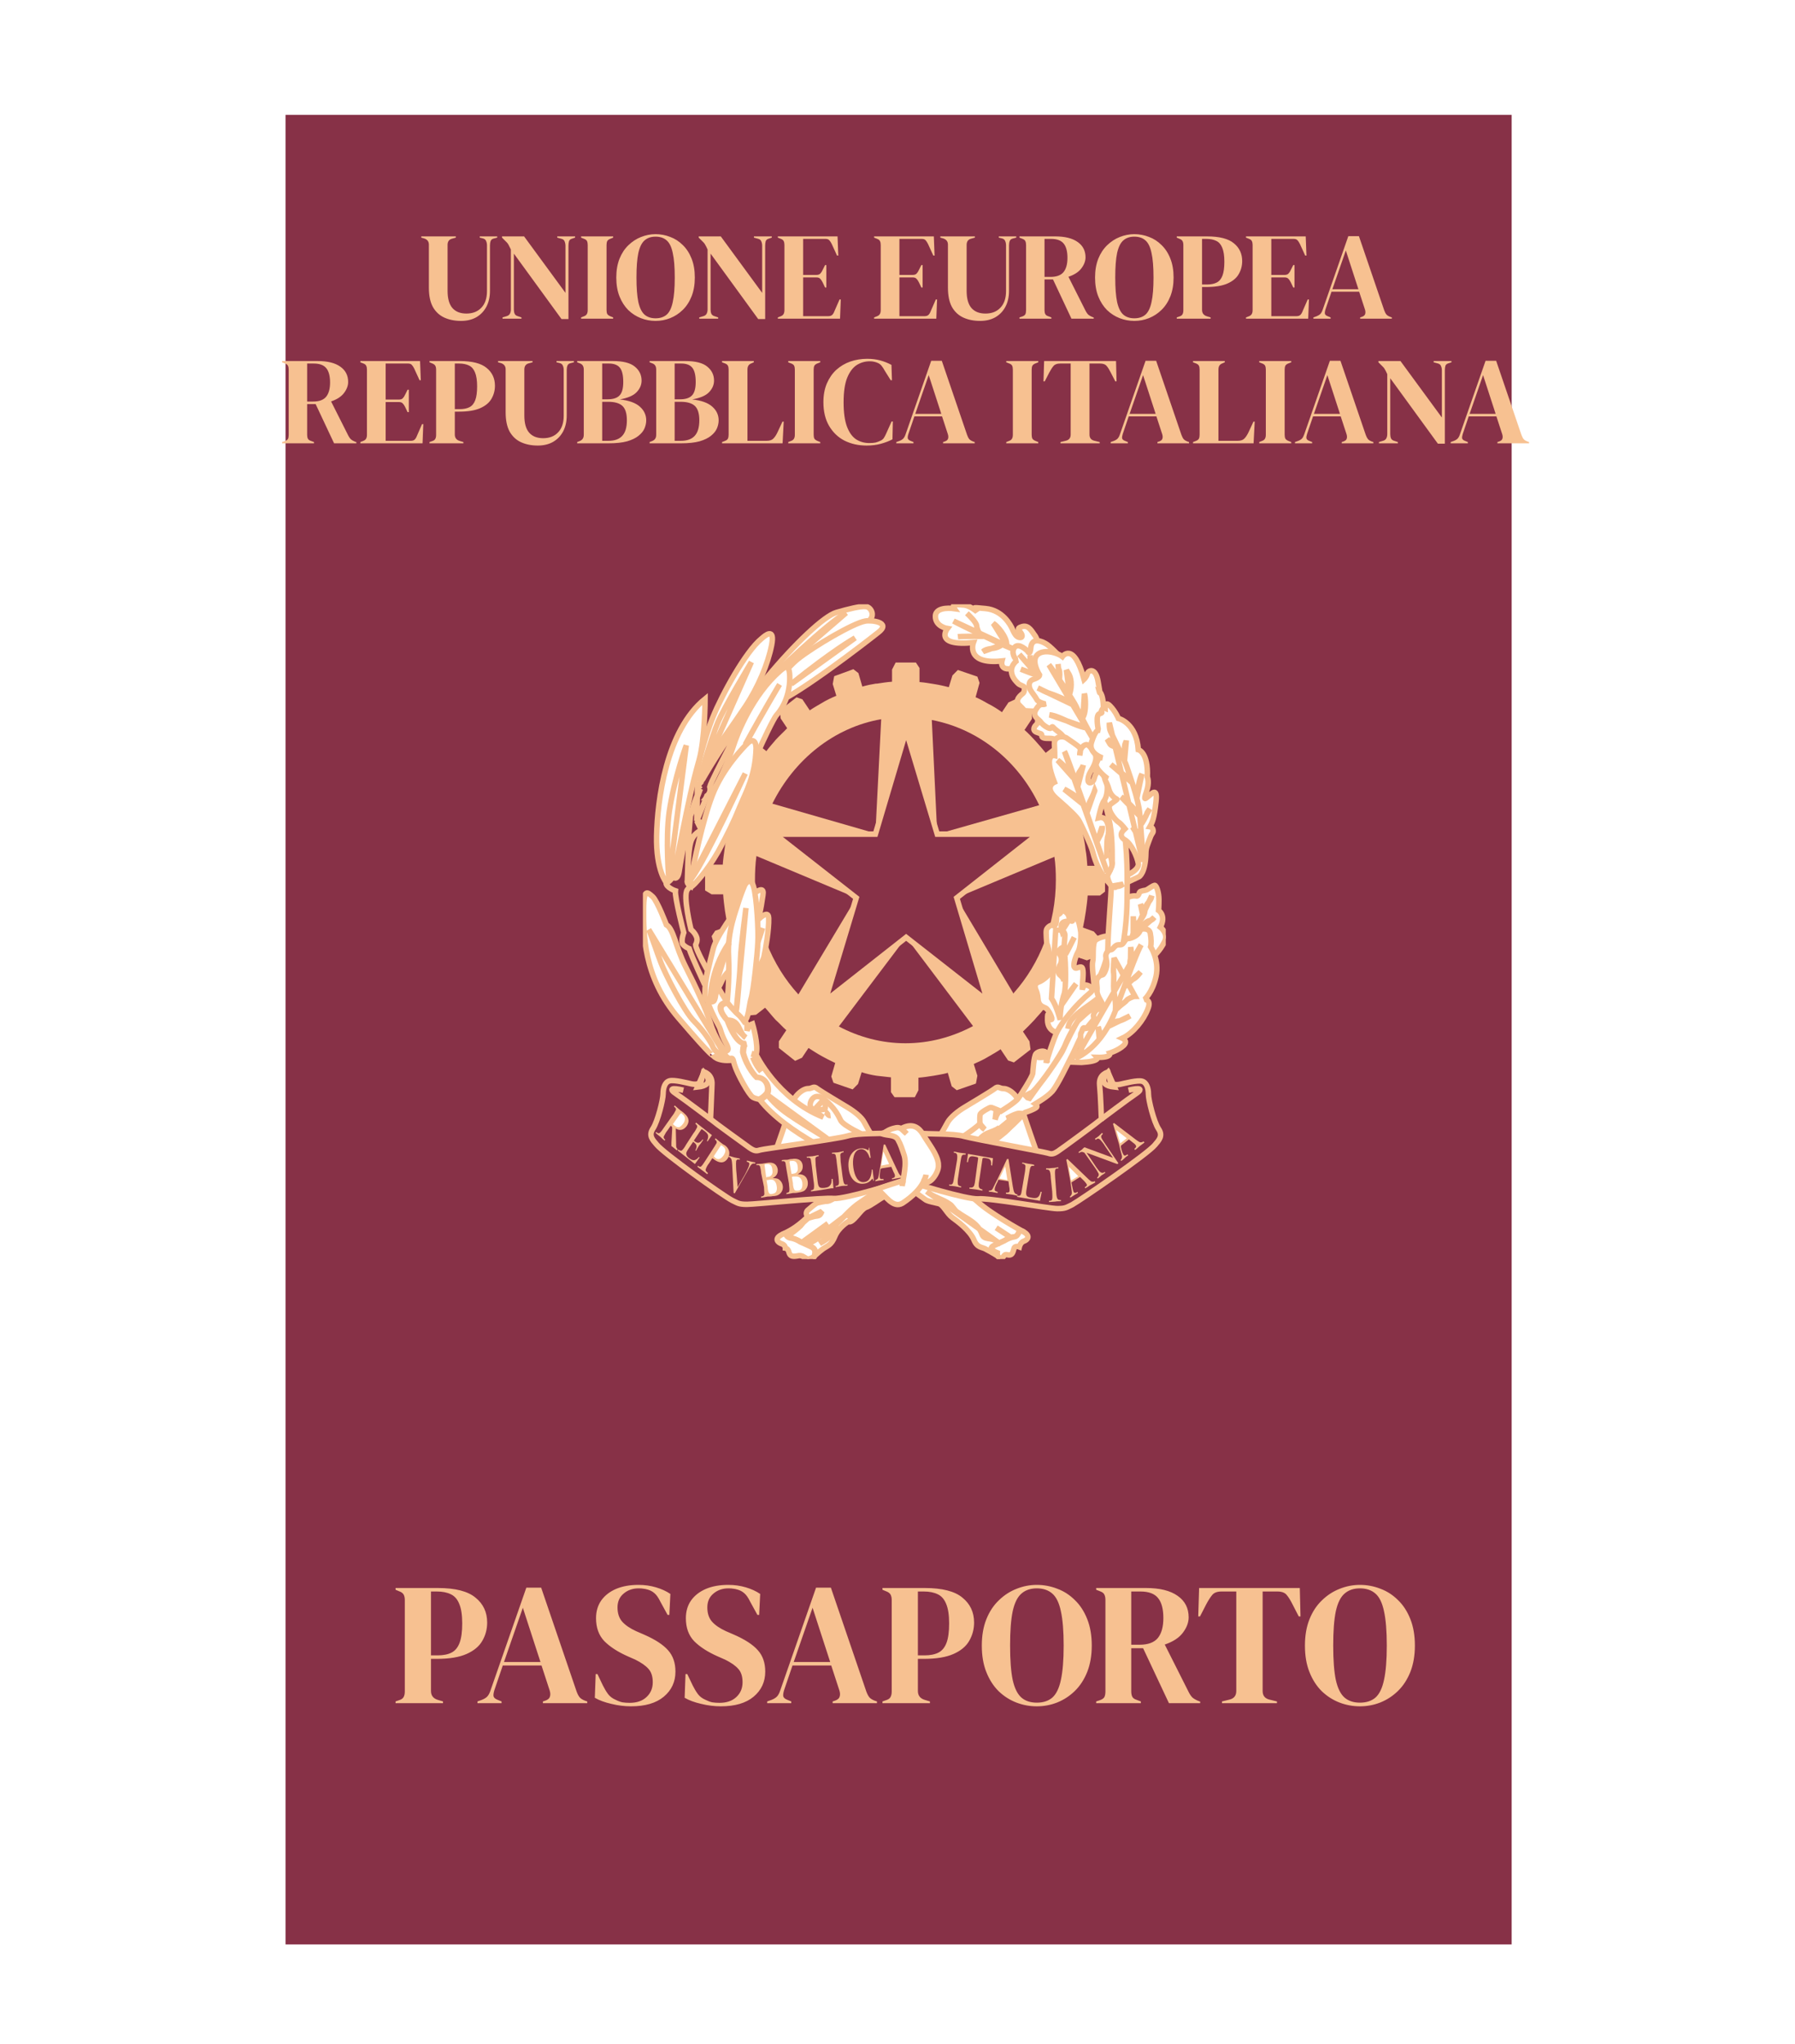 <svg width="72" height="82" viewBox="0 0 72 82" fill="none" xmlns="http://www.w3.org/2000/svg">
<g filter="url(#filter0_d)">
<rect x="11.453" y="2.609" width="49.182" height="73.391" fill="#873147"/>
</g>
<g clip-path="url(#clip0)">
<path fill-rule="evenodd" clip-rule="evenodd" d="M36.752 45.974C36.752 45.974 37.565 45.739 37.681 45.582C37.797 45.425 37.898 45.221 38.014 45.018C38.13 44.814 38.421 44.579 38.682 44.422C38.943 44.265 39.755 43.779 39.9 43.669C40.045 43.544 40.074 43.669 40.263 43.669C40.451 43.669 40.814 43.904 40.959 44.39C41.104 44.861 41.583 46.225 41.655 46.429C41.728 46.633 40.582 47.15 40.176 47.276C39.77 47.401 38.957 47.401 38.696 47.229C38.435 47.072 36.81 46.35 36.694 46.35C36.593 46.335 36.752 45.974 36.752 45.974Z" fill="white" stroke="#F7C191" stroke-width="0.22" stroke-miterlimit="2.613"/>
<path fill-rule="evenodd" clip-rule="evenodd" d="M35.926 45.974C35.926 45.974 35.114 45.739 34.998 45.582C34.881 45.425 34.78 45.221 34.664 45.018C34.562 44.814 34.258 44.579 33.997 44.422C33.736 44.265 32.923 43.779 32.778 43.669C32.633 43.544 32.59 43.669 32.416 43.669C32.227 43.669 31.864 43.904 31.719 44.39C31.574 44.861 31.096 46.225 31.023 46.429C30.951 46.633 32.096 47.15 32.503 47.276C32.909 47.401 33.721 47.401 33.982 47.229C34.243 47.072 35.868 46.35 35.984 46.35C36.085 46.335 35.926 45.974 35.926 45.974Z" fill="white" stroke="#F7C191" stroke-width="0.22" stroke-miterlimit="2.613"/>
<path fill-rule="evenodd" clip-rule="evenodd" d="M29.514 38.291L29.079 38.448L28.789 38.385L28.543 37.554L28.688 37.334L29.195 37.162V37.146C29.152 36.958 29.108 36.739 29.079 36.535C29.05 36.315 29.021 36.096 29.007 35.876H28.543L28.282 35.719V34.841L28.47 34.684H28.992V34.669C29.007 34.465 29.036 34.261 29.065 34.057C29.094 33.838 29.137 33.618 29.181 33.414L28.746 33.257L28.557 33.022L28.804 32.175L29.036 32.081L29.543 32.254V32.238C29.616 32.05 29.703 31.862 29.79 31.689C29.892 31.485 29.993 31.297 30.095 31.109L29.718 30.827L29.602 30.529L30.08 29.808H30.327L30.747 30.137V30.121C30.863 29.964 31.009 29.808 31.125 29.666C31.27 29.509 31.429 29.368 31.574 29.212L31.313 28.82L31.284 28.49L31.951 27.973L32.183 28.051L32.488 28.506V28.49C32.648 28.381 32.793 28.302 32.952 28.208C33.126 28.098 33.358 27.988 33.547 27.91L33.402 27.44L33.46 27.126L34.229 26.844L34.432 27L34.591 27.549L34.606 27.534C34.78 27.487 34.939 27.455 35.128 27.424H35.172C35.374 27.393 35.578 27.361 35.781 27.346V26.859L35.926 26.577H36.738L36.883 26.797V27.361H36.898C37.086 27.377 37.275 27.408 37.463 27.44C37.666 27.471 37.869 27.518 38.058 27.565L38.203 27.095L38.421 26.875L39.204 27.142L39.291 27.393L39.131 27.973H39.146C39.32 28.051 39.494 28.145 39.654 28.239C39.842 28.334 40.016 28.443 40.19 28.569L40.451 28.177L40.727 28.051L41.394 28.569V28.835L41.09 29.29H41.104C41.249 29.416 41.394 29.572 41.525 29.713C41.67 29.87 41.8 30.027 41.945 30.2L42.308 29.917L42.598 29.87L43.077 30.592L43.004 30.843L42.584 31.172L42.598 31.187C42.7 31.36 42.787 31.548 42.874 31.721C42.961 31.909 43.048 32.113 43.12 32.332L43.556 32.175L43.846 32.238L44.092 33.069L43.947 33.289L43.439 33.461V33.477C43.483 33.665 43.526 33.885 43.541 34.073C43.584 34.292 43.599 34.512 43.614 34.731H44.063L44.324 34.888V35.766L44.121 35.923H43.628C43.614 36.127 43.584 36.347 43.556 36.55C43.526 36.77 43.483 36.989 43.439 37.209L43.875 37.366L44.078 37.601L43.831 38.432L43.599 38.526L43.091 38.354C43.019 38.542 42.932 38.73 42.845 38.918C42.758 39.106 42.656 39.31 42.54 39.498L42.903 39.781L43.019 40.079L42.54 40.784L42.294 40.8L41.873 40.455V40.471C41.757 40.628 41.612 40.769 41.481 40.925C41.336 41.082 41.191 41.224 41.032 41.38L41.293 41.772L41.336 42.102L40.669 42.619L40.437 42.541L40.132 42.086L40.118 42.102C39.958 42.211 39.784 42.306 39.624 42.4C39.45 42.509 39.262 42.588 39.059 42.682L39.204 43.152L39.146 43.466L38.377 43.733L38.174 43.576L38.014 43.027L38 43.042C37.826 43.09 37.623 43.121 37.449 43.152C37.246 43.184 37.043 43.215 36.84 43.231V43.733L36.694 44.015H35.882L35.737 43.811V43.215H35.723C35.534 43.199 35.346 43.168 35.157 43.152C34.954 43.121 34.751 43.074 34.562 43.011L34.417 43.482L34.2 43.701L33.431 43.434L33.344 43.184L33.503 42.635H33.489C33.315 42.556 33.141 42.462 32.967 42.368C32.793 42.274 32.604 42.149 32.43 42.039L32.169 42.431L31.893 42.556L31.241 42.039V41.772L31.545 41.318H31.531C31.386 41.192 31.255 41.035 31.11 40.91C30.965 40.753 30.834 40.581 30.689 40.424L30.327 40.706L30.022 40.737L29.543 40.016L29.616 39.765L30.037 39.436H30.022C29.921 39.263 29.834 39.075 29.747 38.903C29.674 38.715 29.602 38.511 29.514 38.291Z" fill="#F7C191"/>
<path fill-rule="evenodd" clip-rule="evenodd" d="M30.341 34.339C30.298 34.653 30.283 34.982 30.283 35.311C30.283 37.099 30.95 38.714 32.024 39.89L34.345 36.017L30.341 34.339Z" fill="#873147"/>
<path fill-rule="evenodd" clip-rule="evenodd" d="M41.684 32.3C40.843 30.528 39.262 29.242 37.376 28.882L37.594 33.461L41.684 32.3Z" fill="#873147"/>
<path fill-rule="evenodd" clip-rule="evenodd" d="M35.346 28.851C33.445 29.18 31.85 30.481 30.98 32.238L35.114 33.429L35.346 28.851Z" fill="#873147"/>
<path fill-rule="evenodd" clip-rule="evenodd" d="M40.669 39.827C41.713 38.651 42.352 37.052 42.352 35.295C42.352 34.982 42.337 34.668 42.294 34.37L38.362 36.017L40.654 39.859L40.669 39.827Z" fill="#873147"/>
<path fill-rule="evenodd" clip-rule="evenodd" d="M33.648 41.176C34.446 41.599 35.36 41.85 36.317 41.85C37.289 41.85 38.203 41.599 39.03 41.16L36.346 37.601L33.648 41.176Z" fill="#873147"/>
<path fill-rule="evenodd" clip-rule="evenodd" d="M33.097 40.157L34.345 36.017L31.081 33.461H35.114L36.346 29.306L37.594 33.461H41.626L38.377 36.017L39.61 40.157L36.346 37.601L33.097 40.157Z" fill="#873147" stroke="#F7C191" stroke-width="0.22" stroke-miterlimit="2.613"/>
<path fill-rule="evenodd" clip-rule="evenodd" d="M44.252 41.349C44.252 41.349 43.976 40.627 43.918 39.906C43.86 39.185 43.788 38.73 43.831 38.573C43.875 38.416 43.802 37.82 43.947 37.711C44.092 37.601 44.484 37.475 44.643 37.601C44.643 37.601 44.977 36.676 44.992 36.472C45.006 36.268 45.05 36.048 45.311 35.97C45.572 35.892 45.586 35.986 45.644 35.923C45.702 35.86 45.688 35.766 45.775 35.751C45.905 35.703 45.934 35.735 46.036 35.672C46.138 35.609 46.239 35.531 46.312 35.515C46.384 35.5 46.486 35.797 46.486 36.08C46.486 36.362 46.471 36.519 46.471 36.519C46.471 36.519 46.79 36.723 46.544 37.193C46.544 37.193 46.892 37.46 46.703 37.789C46.529 38.134 46.282 38.401 45.978 38.542C45.978 38.542 46.384 38.996 45.659 39.702C44.934 40.392 45.079 40.22 45.079 40.22C45.079 40.22 45.499 40.58 44.73 41.114C43.962 41.678 44.252 41.349 44.252 41.349Z" fill="white" stroke="#F7C191" stroke-width="0.22" stroke-miterlimit="2.613"/>
<path fill-rule="evenodd" clip-rule="evenodd" d="M42.424 41.426C42.424 41.426 42.018 41.379 42.018 40.909C42.018 40.438 42.076 40.893 42.076 40.893C42.076 40.893 42.178 40.925 42.192 40.878C42.207 40.815 42.047 40.486 41.946 40.438C41.858 40.392 41.67 40.36 41.641 40.109C41.626 39.874 41.568 39.748 41.568 39.748C41.568 39.748 41.423 39.482 41.641 39.404C41.858 39.325 42.149 39.074 42.149 38.917C42.149 38.761 42.09 38.024 41.989 37.851C41.989 37.851 41.946 37.396 41.974 37.302C41.989 37.224 42.149 37.067 42.25 37.13C42.366 37.193 42.381 36.895 42.381 36.816C42.381 36.738 42.395 36.706 42.497 36.659C42.584 36.597 42.569 36.487 42.671 36.534C42.787 36.597 42.859 36.675 42.888 36.816C42.932 36.957 43.019 36.989 43.033 36.91C43.048 36.832 43.048 36.769 43.164 36.832C43.28 36.895 43.324 37.208 43.352 37.396C43.367 37.584 43.338 38.039 43.236 38.196C43.149 38.353 43.033 38.698 43.091 38.792C43.149 38.902 43.251 38.776 43.367 38.792C43.483 38.808 43.44 39.2 43.425 39.404C43.41 39.592 43.41 39.702 43.41 39.702C43.41 39.702 43.454 39.513 43.541 39.513C43.628 39.513 43.788 39.576 43.817 39.717C43.846 39.874 42.424 41.426 42.424 41.426Z" fill="white" stroke="#F7C191" stroke-width="0.22" stroke-miterlimit="2.613"/>
<path fill-rule="evenodd" clip-rule="evenodd" d="M37.637 46.931C35.578 47.605 35.534 47.997 35.418 48.028C35.302 48.075 34.896 48.389 34.722 48.436C34.548 48.483 34.2 49.11 34.026 49.001C34.026 49.001 33.634 49.236 33.489 49.596C33.344 49.957 33.184 49.973 33.01 50.098C32.836 50.224 32.59 50.459 32.59 50.459L32.662 50.412C32.662 50.412 32.807 50.13 32.56 50.02C32.299 49.894 32.111 49.816 32.111 49.816C32.111 49.816 31.937 49.691 31.705 49.659C31.531 49.628 31.56 49.471 31.444 49.487C31.589 49.408 31.893 49.298 32.401 48.812C32.401 48.812 32.27 48.671 32.401 48.546C32.532 48.436 32.72 48.264 32.807 48.248C32.909 48.232 33.054 48.185 33.213 48.185C33.373 48.185 35.215 46.931 35.621 46.68C35.752 46.601 37.434 45.786 37.652 45.786C37.869 45.786 38.276 45.802 38.479 45.692C38.682 45.566 39.305 45.127 39.305 45.065C39.305 45.002 39.291 44.767 39.32 44.688C39.363 44.61 39.712 44.406 39.755 44.422C39.813 44.437 40.147 44.578 40.147 44.578C40.147 44.578 40.741 44.218 40.843 44.061C40.959 43.904 41.394 43.214 41.423 43.073C41.438 42.932 41.467 42.383 41.554 42.273C41.641 42.164 41.96 42.085 42.018 42.32C42.018 42.32 41.96 42.587 41.96 42.634C41.96 42.634 42.25 41.677 42.424 41.348C42.627 40.972 43.12 40.329 43.744 39.811C43.904 39.67 44.44 38.635 44.44 37.992C44.44 37.349 44.585 35.813 44.571 35.546C44.571 35.546 44.266 35.076 44.527 34.903C44.527 34.903 44.643 34.605 44.614 34.605C44.6 34.605 44.643 33.758 44.527 33.084C44.411 32.441 44.179 31.798 44.223 31.579L44.629 31.422C44.629 31.422 44.962 32.394 45.108 33.46C45.252 34.527 45.209 35.813 45.209 35.954C45.209 36.22 45.238 39.702 43.599 40.533C43.352 40.658 42.859 41.568 42.729 41.913C42.598 42.258 41.786 43.465 41.394 43.826C41.394 43.826 41.191 43.889 41.075 44.03C41.075 44.03 41.322 43.826 41.394 43.826C41.467 43.826 41.249 43.998 41.249 44.124C41.249 44.124 41.713 43.465 41.844 43.308C41.974 43.151 42.584 42.273 42.656 42.085C42.729 41.913 43.164 41.019 43.251 40.94C43.352 40.862 43.672 40.517 43.889 40.439C44.092 40.36 44.223 40.172 44.266 40.125C44.324 40.062 44.542 40.078 44.542 40.078C44.542 40.078 43.686 41.113 43.526 41.317C43.352 41.521 43.12 42.132 42.961 42.414C42.816 42.697 42.424 43.528 42.206 43.779C41.989 44.014 41.626 44.218 41.525 44.281C41.525 44.281 41.655 44.375 41.554 44.437C41.467 44.5 41.264 44.578 41.119 44.626C41.119 44.626 39.842 46.021 39.175 46.131C38.943 46.225 37.884 46.852 37.637 46.931Z" fill="white" stroke="#F7C191" stroke-width="0.22" stroke-miterlimit="2.613"/>
<path fill-rule="evenodd" clip-rule="evenodd" d="M32.648 50.412C32.648 50.412 32.793 50.13 32.546 50.02C32.285 49.895 32.096 49.816 32.096 49.816C32.096 49.816 31.922 49.691 31.69 49.659C31.473 49.612 31.574 49.377 31.313 49.55C31.052 49.706 31.212 49.848 31.357 49.895C31.502 49.942 31.502 50.067 31.502 50.067C31.502 50.067 31.618 50.083 31.647 50.24C31.69 50.396 31.792 50.412 31.98 50.381C32.169 50.334 32.242 50.428 32.358 50.49C32.459 50.538 32.648 50.412 32.648 50.412Z" fill="white" stroke="#F7C191" stroke-width="0.22" stroke-miterlimit="2.613"/>
<path d="M42.83 41.27C42.888 41.003 42.946 40.941 43.106 40.768C43.41 40.47 43.773 40.282 44.092 40C44.15 39.953 44.179 39.89 44.208 39.827M33.213 49.079L32.198 49.816L33.213 49.079ZM32.967 48.593C32.88 48.828 32.807 48.75 32.604 48.812C32.546 48.828 32.444 48.86 32.386 48.875L32.967 48.593ZM32.386 48.891C32.285 48.922 32.198 49.079 32.111 49.173C31.966 49.314 31.806 49.424 31.647 49.55L32.386 48.891ZM41.162 44.688C41.046 44.688 40.916 44.641 40.8 44.673C40.64 44.72 40.509 44.798 40.379 44.861L41.162 44.688ZM39.494 45.3C39.407 45.253 39.349 45.175 39.306 45.08L39.494 45.3ZM39.915 44.908C39.944 44.83 39.958 44.751 40.016 44.673C40.031 44.657 40.031 44.594 40.016 44.563C40.016 44.563 39.987 44.563 39.958 44.563L39.915 44.908ZM41.641 42.289C41.612 42.273 41.597 42.305 41.583 42.305C41.583 42.336 41.568 42.383 41.597 42.399C41.728 42.462 41.873 42.367 42.003 42.446C42.003 42.43 42.003 42.415 42.003 42.399L41.641 42.289ZM44.6 35.546C44.643 35.593 44.701 35.593 44.745 35.593C44.759 35.593 44.774 35.562 44.788 35.562C44.89 35.562 44.962 35.531 45.05 35.468L44.6 35.546ZM32.43 49.895C32.532 49.832 32.648 49.785 32.749 49.706C32.822 49.644 32.865 49.581 32.952 49.55C32.981 49.55 32.981 49.487 33.01 49.487C33.112 49.44 33.213 49.393 33.3 49.33C33.402 49.267 33.474 49.173 33.576 49.079C33.895 48.781 34.142 48.468 34.504 48.232C34.809 48.013 35.114 47.84 35.404 47.621L32.43 49.895ZM34.069 48.938C34.084 48.922 34.084 48.875 34.098 48.86C34.243 48.687 34.504 48.64 34.577 48.389C35.041 48.107 35.447 47.668 35.94 47.448L34.069 48.938ZM32.88 49.879C33.184 49.722 33.445 49.502 33.663 49.22L32.88 49.879ZM39.189 45.802C39.306 45.676 39.436 45.535 39.581 45.472C39.755 45.394 39.944 45.347 40.089 45.237L39.189 45.802ZM39.508 45.755C39.596 45.661 39.683 45.598 39.784 45.535C39.871 45.488 39.958 45.472 40.045 45.425C40.176 45.363 40.263 45.237 40.393 45.143C40.495 45.08 40.538 44.955 40.596 44.861L39.508 45.755ZM39.654 45.896C39.712 45.849 39.741 45.755 39.813 45.723C39.929 45.661 40.06 45.598 40.176 45.52C40.35 45.41 40.48 45.253 40.611 45.096C40.698 45.002 40.77 44.908 40.843 44.814L39.654 45.896Z" stroke="#F7C191" stroke-width="0.22" stroke-miterlimit="2.613"/>
<path fill-rule="evenodd" clip-rule="evenodd" d="M40.118 50.444C39.987 50.413 40.002 50.256 40.002 50.256C40.002 50.256 39.596 50.099 39.857 49.973C40.118 49.848 40.292 49.77 40.292 49.77C40.292 49.77 40.48 49.644 40.698 49.613C40.916 49.566 40.814 49.252 41.075 49.425C40.93 49.346 39.712 48.672 39.19 48.186C38.667 47.715 36.52 46.273 35.824 46.022C35.128 45.786 33.823 45.191 33.721 44.94C33.605 44.705 33.46 44.422 33.054 44.093C32.648 43.779 32.459 44.218 32.503 44.375C32.546 44.532 33.025 44.814 33.025 44.814C31.183 44.093 30.327 42.305 30.327 42.305C30.443 41.945 30.182 41.066 30.182 41.066C30.037 41.114 29.964 41.349 29.964 41.349C29.964 41.349 29.964 41.223 29.964 41.114C29.964 40.988 29.195 40.235 29.195 40.235C28.572 40.314 29.195 40.957 29.195 40.957C29.602 42.039 29.935 41.882 29.935 41.882C29.819 41.882 29.819 42.243 29.819 42.243C29.993 42.886 30.37 43.246 30.37 43.246C30.805 43.246 30.892 43.732 30.776 43.889C30.66 44.046 30.486 44.124 30.486 44.124C31.487 45.41 33.953 46.602 35.07 46.963C36.172 47.323 37.072 48.123 37.173 48.154C37.275 48.201 37.463 48.233 37.652 48.28C37.84 48.327 37.986 48.688 38.203 48.844C38.421 49.001 38.899 49.362 39.059 49.722C39.204 50.083 39.393 50.005 39.581 50.13C39.741 50.209 40.118 50.444 40.118 50.444Z" fill="white" stroke="#F7C191" stroke-width="0.22" stroke-miterlimit="2.613"/>
<path fill-rule="evenodd" clip-rule="evenodd" d="M40.002 50.255C40.002 50.255 39.596 50.099 39.857 49.973C40.118 49.848 40.292 49.769 40.292 49.769C40.292 49.769 40.48 49.644 40.698 49.613C40.916 49.566 40.814 49.252 41.075 49.424C41.336 49.581 41.22 49.738 41.075 49.785C40.93 49.832 40.886 50.02 40.886 50.02C40.886 50.02 40.698 49.942 40.669 50.099C40.625 50.255 40.596 50.381 40.408 50.334C40.219 50.287 40.292 50.506 40.103 50.459C39.987 50.412 40.002 50.255 40.002 50.255Z" fill="white" stroke="#F7C191" stroke-width="0.22" stroke-miterlimit="2.613"/>
<path d="M33.097 44.595C33.184 44.626 33.199 44.767 33.315 44.752M33.054 44.093C33.054 44.093 33.17 44.501 33.054 44.501C32.938 44.501 32.793 44.579 32.648 44.532L33.054 44.093ZM29.166 40.925C29.166 40.925 29.384 40.894 29.529 41.051C29.674 41.208 29.747 41.537 29.906 41.615L29.166 40.925ZM30.283 42.18L30.211 42.415L30.283 42.18ZM30.196 42.415C30.196 42.415 30.312 42.744 30.53 42.98L30.196 42.415ZM33.271 45.74C32.72 45.41 31.98 44.94 31.98 44.94C31.429 44.579 31.183 44.407 30.776 43.92L33.271 45.74ZM39.958 49.252L40.553 49.644L39.958 49.252ZM37.173 47.794C37.449 48.029 37.797 48.092 38.087 48.296C38.218 48.374 38.276 48.547 38.406 48.625C38.769 48.892 39.218 49.033 39.392 49.519C39.479 49.754 39.755 49.629 39.958 49.785C40.016 49.832 40.045 49.879 40.118 49.895L37.173 47.794Z" stroke="#F7C191" stroke-width="0.22" stroke-miterlimit="2.613"/>
<path fill-rule="evenodd" clip-rule="evenodd" d="M29.166 40.203C28.543 40.282 29.166 40.925 29.166 40.925C29.573 42.007 29.906 41.85 29.906 41.85C29.79 41.85 29.79 42.211 29.79 42.211C29.964 42.853 30.341 43.214 30.341 43.214C30.776 43.214 30.863 43.7 30.747 43.857C30.631 44.014 30.457 44.092 30.457 44.092C30.457 44.092 30.341 44.092 30.196 44.014C30.051 43.935 29.573 43.089 29.456 42.697C29.413 42.571 29.413 42.367 29.268 42.493L29.094 42.367L29.05 42.132C29.05 42.132 29.34 42.258 29.123 41.85C28.905 41.458 28.934 41.332 28.818 41.129C28.702 40.925 28.383 40.282 28.383 40.125C28.383 40.125 28.644 40.282 28.673 39.999C28.673 39.999 28.63 39.67 28.789 39.592L29.166 40.203Z" fill="white" stroke="#F7C191" stroke-width="0.22" stroke-miterlimit="2.613"/>
<path d="M28.136 33.304C28.136 33.304 27.803 33.413 27.701 33.806C27.585 34.213 27.585 35.327 27.585 35.327M27.571 35.327C27.527 35.452 27.716 35.562 27.716 35.562C27.716 35.562 27.759 35.436 27.571 35.687C27.382 35.922 27.716 37.287 27.716 37.287C27.716 37.287 27.861 37.397 27.933 37.569C28.006 37.726 27.904 37.898 27.904 37.898C27.904 38.087 28.383 38.933 28.383 38.933C28.339 39.169 28.267 39.498 28.267 39.498C28.267 39.498 27.745 38.384 27.643 38.055C27.643 38.055 27.455 37.977 27.382 37.867C27.31 37.726 27.426 37.412 27.426 37.412C27.426 37.412 27.063 36.017 27.092 35.734C27.092 35.734 26.715 35.609 26.715 35.405C26.715 35.405 26.932 35.279 26.976 35.17C26.976 35.17 27.165 35.374 27.237 34.982C27.31 34.574 27.455 33.539 27.643 33.131L27.571 35.327ZM27.658 33.131L27.498 32.959L27.542 32.739L27.687 32.786L27.658 33.131ZM27.672 32.786C27.745 32.629 27.846 32.096 28.093 31.642L27.672 32.786ZM28.093 31.657L27.977 31.5L28.093 31.657ZM27.977 31.5C27.977 31.5 28.122 31.375 28.238 31.171C28.238 31.171 28.978 29.885 29.717 28.929C30.457 27.972 30.08 28.411 30.08 28.411C30.08 28.411 28.543 31.249 28.47 31.563C28.47 31.563 28.543 31.798 28.354 31.924C28.354 31.924 28.02 32.77 27.948 32.927L27.977 31.5ZM27.948 32.927L28.209 33.021L28.136 33.304L27.948 32.927Z" stroke="#F7C191" stroke-width="0.22" stroke-miterlimit="2.613"/>
<path fill-rule="evenodd" clip-rule="evenodd" d="M29.385 42.525C29.385 42.525 28.978 42.399 29.051 42.133C29.051 42.133 28.674 41.647 28.5 41.051C28.311 40.455 27.905 39.577 27.499 38.777C27.093 37.977 27.02 37.256 26.73 37.099C26.73 37.099 26.367 36.142 26.179 35.97C25.99 35.813 25.816 35.578 25.816 36.487C25.816 37.397 25.773 39.169 27.223 40.847C28.659 42.525 28.587 42.321 28.587 42.321C28.587 42.321 28.746 42.603 29.385 42.525Z" fill="white" stroke="#F7C191" stroke-width="0.22" stroke-miterlimit="2.613"/>
<path fill-rule="evenodd" clip-rule="evenodd" d="M30.124 39.31C30.124 39.31 30.588 38.636 30.646 38.37C30.704 38.103 30.849 37.288 30.834 36.833C30.82 36.378 30.24 37.068 30.109 37.209L30.124 39.31Z" fill="white" stroke="#F7C191" stroke-width="0.22" stroke-miterlimit="2.613"/>
<path fill-rule="evenodd" clip-rule="evenodd" d="M29.427 29.336C29.427 29.336 29.645 28.505 30.762 27.172C31.864 25.839 33.054 24.71 33.547 24.569C34.04 24.428 34.533 24.303 34.736 24.334C34.94 24.35 35.172 24.742 34.751 24.977C34.33 25.196 31.226 27.235 30.98 27.392C30.733 27.549 29.645 29.054 29.645 29.054C29.645 29.054 29.515 29.258 29.427 29.336Z" fill="white" stroke="#F7C191" stroke-width="0.22" stroke-miterlimit="2.613"/>
<path fill-rule="evenodd" clip-rule="evenodd" d="M28.398 40.141C28.398 40.141 28.557 40.251 28.644 40.141C28.717 40.016 28.702 39.734 28.804 39.624C28.92 39.498 28.963 39.248 29.152 39.044C29.34 38.84 30.022 37.899 30.24 37.366C30.457 36.817 30.515 36.503 30.602 35.907C30.704 35.312 29.906 36.143 29.703 36.315C29.558 36.441 28.717 37.57 28.601 38.087C28.47 38.605 28.281 39.342 28.281 39.671C28.281 39.969 28.252 40.047 28.398 40.141Z" fill="white" stroke="#F7C191" stroke-width="0.22" stroke-miterlimit="2.613"/>
<path fill-rule="evenodd" clip-rule="evenodd" d="M29.848 40.972C29.848 40.972 29.732 40.8 29.601 40.69C29.471 40.581 29.21 40.267 29.166 40.204C29.166 40.204 29.268 39.342 29.224 38.354C29.166 37.35 29.543 36.472 29.63 36.158C29.732 35.829 29.877 35.5 29.877 35.5C29.877 35.5 30.095 35.123 30.225 35.562C30.356 36.002 30.428 37.382 30.399 37.805C30.385 38.228 30.225 39.765 30.124 40.063C30.037 40.361 30.037 40.847 29.848 40.972Z" fill="white" stroke="#F7C191" stroke-width="0.22" stroke-miterlimit="2.613"/>
<path fill-rule="evenodd" clip-rule="evenodd" d="M29.558 29.478C29.558 29.478 29.804 28.85 30.457 28.129C30.631 27.941 31.574 26.765 32.024 26.42C32.662 25.918 34.228 24.993 34.707 24.914C34.954 24.867 35.766 24.961 35.229 25.369C34.693 25.793 32.038 27.847 31.095 28.207L29.558 29.478Z" fill="white" stroke="#F7C191" stroke-width="0.22" stroke-miterlimit="2.613"/>
<path fill-rule="evenodd" clip-rule="evenodd" d="M28.499 31.72C28.499 31.72 28.572 31.767 28.717 31.516C28.862 31.281 29.253 30.434 29.413 29.932C29.573 29.43 30.182 27.878 31.299 26.906C31.487 26.749 31.705 26.561 31.676 27.329C31.632 28.082 31.284 28.537 31.154 28.678C31.023 28.819 30.573 29.791 30.428 30.12C30.283 30.45 29.079 32.034 28.34 32.002C28.354 31.986 28.427 31.892 28.499 31.72Z" fill="white" stroke="#F7C191" stroke-width="0.22" stroke-miterlimit="2.613"/>
<path fill-rule="evenodd" clip-rule="evenodd" d="M27.977 31.5C27.977 31.5 27.817 31.375 27.875 31.202C27.933 31.014 28.223 29.666 28.601 28.756C28.963 27.862 29.906 26.137 30.544 25.62C30.689 25.494 31.095 25.134 30.95 25.886C30.805 26.623 30.414 27.564 29.892 28.348C29.369 29.132 28.717 30.026 28.615 30.183C28.528 30.34 28.151 31.046 28.18 31.312C28.165 31.296 28.093 31.438 27.977 31.5Z" fill="white" stroke="#F7C191" stroke-width="0.22" stroke-miterlimit="2.613"/>
<path fill-rule="evenodd" clip-rule="evenodd" d="M27.629 35.468C27.629 35.468 27.672 35.547 27.73 35.562C27.788 35.578 28.368 34.935 28.804 34.167C29.195 33.446 29.427 32.975 29.674 32.364C29.921 31.768 30.298 31.125 30.327 30.027C30.327 29.666 30.153 29.651 29.993 29.808C29.863 29.933 28.992 30.811 28.572 31.909C28.151 33.007 27.817 34.731 27.774 34.951C27.73 35.17 27.745 35.28 27.629 35.468Z" fill="white" stroke="#F7C191" stroke-width="0.22" stroke-miterlimit="2.613"/>
<path fill-rule="evenodd" clip-rule="evenodd" d="M26.991 35.17C26.991 35.17 26.846 35.405 26.73 35.405C26.73 35.405 26.309 34.935 26.338 33.524C26.367 32.128 26.715 29.305 28.282 28.035C28.282 28.035 28.282 29.65 28.035 30.513C27.527 32.285 27.179 34.59 26.976 35.202V35.17H26.991Z" fill="white"/>
<path d="M31.27 27.455C31.27 27.455 30.573 28.615 29.892 29.87M26.991 35.17C26.991 35.17 26.846 35.405 26.73 35.405C26.73 35.405 26.309 34.935 26.338 33.523C26.367 32.128 26.715 29.305 28.282 28.035C28.282 28.035 28.282 29.65 28.035 30.512C27.527 32.285 27.179 34.59 26.976 35.201L26.991 35.17ZM26.019 37.287C26.091 37.412 26.352 38.212 26.512 38.62C26.657 39.012 27.44 40.58 27.846 40.972C28.253 41.38 28.543 41.85 28.586 41.975C28.615 42.101 28.876 42.367 29.108 42.367L26.019 37.287ZM28.499 40.157C28.499 40.157 28.441 38.996 29.239 37.82L28.499 40.157ZM29.921 36.424C29.921 36.424 29.718 37.961 29.703 38.447C29.689 38.918 29.573 40.423 29.529 40.564L29.921 36.424ZM30.588 37.224C30.588 37.224 30.457 37.648 30.399 37.789L30.588 37.224ZM26.831 35.327C26.831 35.327 26.686 33.649 26.846 32.551C27.049 31.203 27.527 29.901 27.527 29.901L26.831 35.327ZM29.892 31.03C29.892 31.03 28.34 34.417 27.745 35.233L29.892 31.03ZM28.02 31.344C28.02 31.344 28.543 29.572 28.789 28.991C29.05 28.364 30.138 26.561 30.138 26.561L28.02 31.344ZM30.922 27.188C30.922 27.188 33.17 24.993 33.939 24.585L30.922 27.188ZM34.301 25.589C34.2 25.651 33.46 26.059 31.734 27.439L34.301 25.589Z" stroke="#F7C191" stroke-width="0.22" stroke-miterlimit="2.613"/>
<path fill-rule="evenodd" clip-rule="evenodd" d="M38 25.213C38 25.213 37.434 25.934 39.044 25.777C39.044 25.777 38.711 26.671 40.19 26.514C40.19 26.514 40.031 27.095 40.988 26.687C41.945 26.295 42.264 27.424 42.264 27.424C42.264 27.424 41.626 25.652 41.525 25.511C41.409 25.369 41.278 25.056 41.003 25.134C40.727 25.213 40.901 25.291 40.959 25.401C41.017 25.495 41.017 25.589 40.901 25.573C40.8 25.558 40.727 25.495 40.625 25.276C40.538 25.056 40.205 24.476 39.538 24.413C38.87 24.35 39.131 24.366 39.189 24.538C39.189 24.538 38.914 24.303 38.682 24.272C38.464 24.256 38.13 24.209 38.276 24.413C38.276 24.413 37.536 24.303 37.521 24.711C37.507 25.134 38 25.213 38 25.213Z" fill="white" stroke="#F7C191" stroke-width="0.22" stroke-miterlimit="2.613"/>
<path fill-rule="evenodd" clip-rule="evenodd" d="M41.22 26.122C41.22 26.122 40.872 25.762 40.698 25.965C40.538 26.169 40.712 26.467 40.814 26.483C40.814 26.483 40.451 26.703 40.611 27.11C40.669 27.251 40.756 27.33 40.828 27.408C40.901 27.487 41.032 27.502 41.09 27.565C41.09 27.565 41.104 27.738 41.046 27.8C40.988 27.863 40.654 28.067 40.901 28.302C41.148 28.537 41.032 28.506 41.278 28.521C41.525 28.537 41.597 28.506 41.612 28.647C41.626 28.788 41.655 29.008 41.568 29.07C41.496 29.133 41.394 29.29 41.568 29.368C41.757 29.447 41.786 29.415 41.786 29.509C41.786 29.619 41.931 29.619 42.105 29.619C42.264 29.619 42.41 29.682 42.569 29.776C42.729 29.87 43.788 30.215 43.788 30.215C43.788 30.215 42.917 26.828 42.787 26.655C42.656 26.483 42.206 25.997 42.003 25.856C41.8 25.715 41.409 25.558 41.351 25.95C41.322 26.342 41.22 26.122 41.22 26.122Z" fill="white" stroke="#F7C191" stroke-width="0.22" stroke-miterlimit="2.613"/>
<path fill-rule="evenodd" clip-rule="evenodd" d="M41.699 27.079C41.699 27.079 41.365 26.561 41.583 26.294C41.8 26.028 42.366 26.153 42.613 26.341C42.613 26.341 43.062 25.699 43.483 27.251C43.483 27.251 43.584 27.157 43.614 27.032C43.628 26.906 43.947 26.718 44.049 27.361C44.165 28.004 44.092 27.737 44.092 27.737C44.092 27.737 44.31 27.831 44.252 28.756C44.194 29.682 44.513 31.391 44.513 31.391L44.252 31.454C44.252 31.454 43.73 30.528 43.628 30.45C43.526 30.372 42.787 29.791 42.685 29.603C42.598 29.431 42.41 29.337 42.294 29.227C42.192 29.101 42.206 29.164 42.148 29.211C42.09 29.258 41.829 29.086 41.757 28.976C41.684 28.851 41.38 28.756 41.554 28.459C41.728 28.161 41.829 28.302 41.931 28.239C41.931 28.239 41.626 28.176 41.583 28.051C41.525 27.941 41.365 27.753 41.322 27.659C41.278 27.565 41.22 27.329 41.452 27.251C41.699 27.173 41.699 27.079 41.699 27.079Z" fill="white" stroke="#F7C191" stroke-width="0.22" stroke-miterlimit="2.613"/>
<path fill-rule="evenodd" clip-rule="evenodd" d="M44.411 31.517C44.411 31.517 44.266 30.999 44.15 30.937C44.034 30.874 44.034 30.937 43.962 31.046C43.889 31.14 43.904 31.266 43.831 31.344C43.758 31.423 43.628 31.438 43.642 31.266C43.657 31.093 43.715 30.999 43.773 30.905C43.831 30.811 44.049 30.451 43.918 30.231C43.788 30.011 43.657 29.87 43.584 29.87C43.512 29.87 43.309 29.964 43.309 30.294C43.309 30.294 43.367 30.074 43.309 29.996C43.251 29.917 42.932 29.713 42.801 29.619C42.671 29.51 42.279 29.51 42.293 29.839C42.308 30.152 42.308 30.309 42.308 30.309C42.308 30.309 41.829 30.184 42.293 31.376C42.293 31.376 41.858 31.564 42.366 32.019C42.888 32.473 43.207 32.771 43.294 32.944C43.381 33.101 43.758 33.9 43.816 34.12C43.874 34.339 44.02 34.92 44.469 35.406C44.469 35.406 44.353 35.186 44.411 35.123C44.469 35.061 44.571 34.825 44.6 34.747C44.614 34.669 44.585 34.167 44.397 34.308C44.397 34.308 44.382 33.665 44.44 33.524C44.498 33.383 44.498 32.693 44.063 32.803C44.063 32.803 44.179 32.254 44.281 32.128C44.411 31.956 44.426 31.658 44.411 31.517Z" fill="white" stroke="#F7C191" stroke-width="0.22" stroke-miterlimit="2.613"/>
<path fill-rule="evenodd" clip-rule="evenodd" d="M45.238 35.092C45.238 35.092 45.702 34.888 45.659 34.637C45.615 34.37 45.383 33.837 45.107 33.68C44.832 33.523 45.049 33.225 45.18 33.32C45.18 33.32 44.991 33.053 44.861 32.975C44.73 32.896 44.339 32.41 44.556 32.253C44.774 32.096 44.774 32.096 44.803 32.065C44.817 32.049 44.585 32.002 44.484 31.673C44.397 31.328 44.208 31.203 44.426 31.234C44.426 31.234 43.889 30.842 43.976 30.622C44.078 30.403 44.048 30.387 44.223 30.403C44.223 30.403 43.628 30.215 43.787 29.76C43.932 29.305 44.034 29.305 44.034 29.305L44.048 29.242C44.048 29.242 43.932 28.662 44.107 28.631C44.266 28.584 44.165 28.568 44.165 28.568C44.165 28.568 44.208 28.364 44.324 28.411C44.324 28.411 44.31 28.098 44.527 28.317C44.745 28.537 44.861 28.819 44.861 28.819C44.861 28.819 45.586 28.992 45.659 30.074C45.659 30.074 46.065 30.168 46.021 31.171C46.021 31.171 46.123 31.375 45.978 31.783C45.847 32.159 45.963 32.018 46.05 31.955C46.152 31.893 46.442 31.501 46.369 32.159C46.297 32.818 46.224 32.99 46.123 33.163C46.123 33.163 46.239 33.178 46.253 33.304C46.268 33.429 46.21 33.382 46.123 33.633C46.036 33.868 45.963 34.01 45.963 34.229C45.949 35.029 45.688 35.17 45.688 35.17L45.224 35.389V35.092H45.238Z" fill="white" stroke="#F7C191" stroke-width="0.22" stroke-miterlimit="2.613"/>
<path fill-rule="evenodd" clip-rule="evenodd" d="M43.048 42.368C43.048 42.368 43.381 42.368 43.381 42.101C43.381 41.835 43.309 41.505 43.367 41.427C43.425 41.349 43.41 41.16 43.556 41.255C43.556 41.255 43.918 41.192 43.904 41.051C43.889 40.91 43.889 40.863 43.86 40.769C43.846 40.69 43.947 40.486 44.063 40.486C44.179 40.486 44.266 40.392 44.223 40.282C44.194 40.188 43.976 39.906 44.005 39.718C44.02 39.545 43.947 39.342 44.02 39.247C44.092 39.138 44.15 39.122 44.223 39.106C44.295 39.091 44.397 38.824 44.397 38.683C44.397 38.542 44.353 38.416 44.353 38.338C44.353 38.26 44.44 38.103 44.542 38.103C44.629 38.103 44.687 37.977 44.745 37.946C44.803 37.899 44.832 37.899 44.948 37.899C45.064 37.899 45.093 37.726 45.195 37.664C45.282 37.601 45.18 37.695 45.398 37.617C45.615 37.538 45.717 37.397 45.731 37.319C45.746 37.24 46.094 37.209 46.137 37.428C46.181 37.648 46.181 37.883 46.152 37.977C46.152 37.977 46.514 38.51 46.37 39.169C46.224 39.828 45.905 40.094 45.905 40.094C45.905 40.094 46.21 40.078 46.036 40.486C45.876 40.91 45.456 41.443 45.02 41.647C45.02 41.647 45.267 41.756 45.064 41.945C44.861 42.133 44.513 42.242 44.513 42.242C44.513 42.242 44.614 42.431 44.005 42.415C44.005 42.415 44.15 42.572 43.381 42.619L42.917 42.603L43.048 42.368Z" fill="white" stroke="#F7C191" stroke-width="0.22" stroke-miterlimit="2.613"/>
<path d="M38.783 24.601C38.885 24.695 39.16 24.961 39.175 25.102C39.189 25.244 39.262 25.385 39.32 25.432C39.378 25.479 39.45 25.526 39.45 25.526C39.45 25.526 39.436 25.526 39.233 25.526C39.03 25.526 38.551 25.526 38.421 25.541M42.352 37.208C42.352 37.208 42.352 37.287 42.453 37.302C42.54 37.318 42.714 37.318 42.714 37.522C42.714 37.726 42.656 37.977 42.7 38.259C42.743 38.541 42.772 39.639 42.685 39.874C42.598 40.109 42.511 40.627 42.526 40.909C42.526 40.909 42.395 40.376 42.178 40.047L42.352 37.208ZM43.164 39.466C43.164 39.466 42.627 40.125 42.569 40.329L43.164 39.466ZM42.845 36.957C42.714 36.957 42.482 36.973 42.598 37.349L42.845 36.957ZM43.091 37.6C43.091 37.6 42.816 38.165 42.743 38.275L43.091 37.6ZM42.584 38.024C42.584 38.024 42.395 38.133 42.526 38.322C42.598 38.416 42.584 38.604 42.526 38.698C42.468 38.776 42.41 39.027 42.511 39.106C42.598 39.184 42.671 39.247 42.671 39.372L42.584 38.024ZM43.149 42.446C43.149 42.446 44.208 42.054 44.774 40.454C45.354 38.855 45.659 38.087 45.775 37.898L43.149 42.446ZM45.354 37.992C45.354 37.992 45.412 38.322 45.354 38.447C45.296 38.588 45.34 38.886 45.34 38.886L45.354 37.992ZM45.122 39.576C45.122 39.576 45.253 39.357 45.427 39.294C45.586 39.231 45.746 38.996 45.746 38.996L45.122 39.576ZM44.687 38.431C44.687 38.431 44.643 38.949 44.672 39.059C44.687 39.153 44.658 39.56 44.672 39.686C44.687 39.811 44.788 40.376 44.73 40.533C44.73 40.533 44.861 40.407 44.934 40.345C45.006 40.282 45.151 40.188 45.195 40.125C45.238 40.062 45.456 39.968 45.528 39.968L44.687 38.431ZM45.325 40.752C45.253 40.799 44.977 40.956 44.861 40.956C44.745 40.956 44.556 41.097 44.484 41.16L45.325 40.752ZM44.049 41.191C44.049 41.191 44.179 41.536 44.092 41.662L44.049 41.191ZM45.398 37.632C45.398 37.632 45.514 37.193 45.601 37.083C45.702 36.973 45.905 36.722 45.92 36.565C45.934 36.205 46.166 36.205 46.195 35.938L45.398 37.632ZM45.746 36.267C45.746 36.267 45.905 36.628 45.847 36.754L45.746 36.267ZM46.297 36.801C46.253 36.863 46.224 36.895 46.137 36.926C46.036 36.942 45.891 37.02 45.818 37.193C45.746 37.349 45.499 37.491 45.499 37.491L46.297 36.801ZM45.456 36.754C45.456 36.848 45.514 37.255 45.456 37.412V36.754ZM44.498 28.991C44.498 29.054 44.484 29.195 44.542 29.336C44.614 29.493 45.122 30.512 45.195 30.748C45.267 30.983 45.673 32.065 45.717 32.645C45.76 33.225 45.862 34.417 45.833 34.558L44.498 28.991ZM45.427 33.178C45.543 33.257 45.775 33.602 45.775 33.727L45.427 33.178ZM46.123 32.441C46.065 32.535 46.007 32.582 45.992 32.661C45.978 32.739 45.818 33.021 45.746 33.1L46.123 32.441ZM44.977 31.971C45.151 32.065 45.659 32.598 45.702 32.724L44.977 31.971ZM45.804 31.046C45.746 31.155 45.688 31.375 45.673 31.485C45.659 31.594 45.601 31.924 45.601 32.002L45.804 31.046ZM44.556 30.669C44.716 30.795 45.325 31.25 45.383 31.375L44.556 30.669ZM45.18 29.697C45.166 29.791 45.122 29.791 45.108 29.964C45.093 30.12 45.122 30.387 45.108 30.481L45.18 29.697ZM44.411 29.65C44.411 29.65 44.469 29.76 44.527 29.854C44.585 29.948 44.803 29.932 44.904 30.12L44.411 29.65ZM42.7 30.152C42.772 30.246 43.352 31.924 43.541 32.457C43.715 32.974 44.382 34.903 44.411 34.997L42.7 30.152ZM44.02 33.727C44.02 33.727 44.063 33.633 44.107 33.555C44.165 33.476 44.237 33.241 44.208 33.163L44.02 33.727ZM43.599 32.598C43.599 32.598 43.657 32.3 43.7 32.19C43.715 32.159 43.933 31.72 43.918 31.689L43.599 32.598ZM43.236 31.532C43.236 31.532 43.222 31.391 43.236 31.25C43.251 31.108 43.236 31.046 43.309 30.951C43.381 30.842 43.439 30.748 43.454 30.685L43.236 31.532ZM42.424 30.497C42.569 30.591 42.946 30.967 43.048 31.202L42.424 30.497ZM42.685 31.657C42.685 31.657 43.309 31.955 43.468 32.284L42.685 31.657ZM42.076 26.671C42.192 26.796 43.077 28.129 43.164 28.333C43.251 28.537 43.831 29.619 43.831 29.619L42.076 26.671ZM42.439 26.639C42.453 26.733 42.439 26.78 42.482 26.874C42.526 26.968 42.497 27.172 42.497 27.251L42.439 26.639ZM42.772 26.874C42.83 26.984 42.932 27.062 42.961 27.345C42.975 27.517 42.961 27.658 42.903 27.847L42.772 26.874ZM43.498 27.831C43.541 27.956 43.584 28.537 43.439 28.772L43.498 27.831ZM41.626 27.596C41.829 27.69 41.902 27.753 42.148 27.831C42.395 27.909 43.077 28.207 43.164 28.333L41.626 27.596ZM42.105 28.678C42.206 28.678 42.381 28.74 42.569 28.819C42.758 28.897 43.323 29.18 43.584 29.195L42.105 28.678ZM40.886 26.247C40.886 26.247 41.612 27.047 41.641 27.125L40.886 26.247ZM41.322 26.279V26.702V26.279ZM40.944 26.843C41.133 26.921 41.423 27.031 41.539 27.062L40.944 26.843ZM38.247 24.914C38.435 25.024 40.437 25.996 40.669 26.043L38.247 24.914ZM39.842 25.008C39.987 25.087 40.393 25.541 40.379 25.871L39.842 25.008ZM39.436 26.137C39.494 26.075 39.581 26.043 39.784 26.012C39.987 25.996 40.118 25.918 40.176 25.871L39.436 26.137Z" stroke="#F7C191" stroke-width="0.22" stroke-miterlimit="2.613"/>
<path fill-rule="evenodd" clip-rule="evenodd" d="M28.499 44.893C28.644 45.018 29.906 45.928 30.08 46.053C30.269 46.178 30.341 46.178 30.486 46.131C30.631 46.084 33.59 45.692 33.997 45.567C34.403 45.441 35.52 45.488 35.737 45.441C35.955 45.394 36.332 45.598 36.434 45.645C36.55 45.692 36.695 47.119 36.695 47.119C36.695 47.119 36.404 47.276 36.26 47.355C36.114 47.433 33.895 48.107 33.446 48.076C33.01 48.029 30.298 48.311 29.964 48.311C29.631 48.311 29.602 48.264 29.369 48.154C29.007 47.966 26.628 46.273 26.338 45.912C26.178 45.724 26.004 45.551 26.193 45.269C26.381 44.987 26.599 44.108 26.599 43.873C26.599 43.638 26.672 43.403 26.86 43.356C27.049 43.309 27.527 43.434 27.745 43.481C27.962 43.528 28.108 43.434 28.108 43.434L28.224 42.995C28.224 42.995 28.586 43.074 28.557 43.513C28.543 43.967 28.499 44.893 28.499 44.893Z" fill="#873147" stroke="#F7C191" stroke-width="0.22" stroke-miterlimit="2.613"/>
<path d="M28.499 44.892C28.499 44.892 27.397 44.061 27.136 43.889C26.802 43.669 26.947 43.622 27.411 43.732M28.238 43.011C28.238 43.011 28.76 43.528 27.977 43.607L28.238 43.011Z" stroke="#F7C191" stroke-width="0.22" stroke-miterlimit="2.613"/>
<path fill-rule="evenodd" clip-rule="evenodd" d="M44.179 44.892C44.034 45.018 42.627 46.053 42.438 46.178C42.25 46.304 42.177 46.304 42.032 46.257C41.887 46.21 39.073 45.692 38.667 45.583C38.261 45.457 37.159 45.504 36.926 45.457C36.709 45.41 36.332 45.614 36.23 45.661C36.114 45.708 36.593 46.617 36.593 46.617C36.593 46.617 36.259 47.292 36.419 47.37C36.564 47.449 38.783 48.123 39.233 48.092C39.668 48.044 42.076 48.483 42.41 48.483C42.743 48.483 42.772 48.437 43.004 48.327C43.367 48.123 46.036 46.288 46.326 45.928C46.486 45.739 46.66 45.567 46.471 45.285C46.282 45.002 46.065 44.124 46.065 43.889C46.065 43.654 45.992 43.419 45.804 43.371C45.615 43.324 45.136 43.45 44.919 43.497C44.701 43.544 44.556 43.45 44.556 43.45L44.44 43.011C44.44 43.011 44.063 43.089 44.107 43.528C44.15 43.967 44.179 44.892 44.179 44.892Z" fill="#873147" stroke="#F7C191" stroke-width="0.22" stroke-miterlimit="2.613"/>
<path d="M44.179 44.892C44.179 44.892 45.282 44.061 45.543 43.889C45.876 43.669 45.731 43.622 45.267 43.732M44.44 43.011C44.44 43.011 43.918 43.528 44.701 43.607L44.44 43.011Z" stroke="#F7C191" stroke-width="0.22" stroke-miterlimit="2.613"/>
<path fill-rule="evenodd" clip-rule="evenodd" d="M35.36 45.472C35.578 45.425 35.563 45.315 35.955 45.237C36.143 45.206 36.216 45.362 36.361 45.472C36.303 45.394 36.114 45.284 36.187 45.253C36.622 45.033 36.869 45.253 37.014 45.488C37.275 45.927 37.579 46.272 37.637 46.664C37.652 46.821 37.637 46.931 37.521 47.134C37.405 47.323 37.231 47.495 37.057 47.401C37.014 47.385 37.144 47.244 37.144 47.134C37.028 47.636 36.578 48.013 36.201 48.264C35.81 48.499 35.505 47.934 35.186 47.699C35.534 47.574 35.839 47.479 36.23 47.354C36.23 47.464 36.187 47.448 36.187 47.574C36.216 47.385 36.23 47.338 36.259 47.15C36.288 46.946 36.346 46.633 36.274 46.366C36.187 46.099 36.129 45.911 36.013 45.707C35.882 45.504 35.578 45.566 35.36 45.472Z" fill="white" stroke="#F7C191" stroke-width="0.22" stroke-miterlimit="2.613"/>
<path fill-rule="evenodd" clip-rule="evenodd" d="M27.121 45.912C27.121 46.006 27.121 46.037 27.179 46.1L27.15 46.147C27.107 46.116 27.078 46.084 27.034 46.053C27.005 46.022 26.976 46.006 26.932 45.975V45.834L26.961 45.316C26.961 45.222 26.976 45.206 26.903 45.159L26.773 45.347C26.729 45.394 26.657 45.52 26.628 45.583C26.599 45.645 26.657 45.692 26.686 45.724L26.657 45.755C26.599 45.708 26.541 45.661 26.483 45.598C26.425 45.551 26.352 45.504 26.294 45.441L26.323 45.41C26.367 45.441 26.41 45.489 26.468 45.441C26.512 45.41 26.599 45.285 26.628 45.238L26.961 44.767C27.005 44.72 27.078 44.595 27.107 44.532C27.136 44.469 27.078 44.422 27.034 44.391L27.063 44.344C27.136 44.407 27.208 44.469 27.28 44.532C27.339 44.579 27.397 44.61 27.44 44.657C27.585 44.783 27.701 44.94 27.542 45.175C27.411 45.347 27.252 45.363 27.107 45.269L27.121 45.912Z" fill="#F7C191"/>
<path fill-rule="evenodd" clip-rule="evenodd" d="M27.817 45.457C27.861 45.41 27.933 45.284 27.962 45.221C27.977 45.143 27.933 45.112 27.89 45.08L27.919 45.033L28.557 45.535L28.383 45.786L28.354 45.77C28.456 45.551 28.398 45.488 28.267 45.378L28.18 45.316C28.137 45.284 28.151 45.284 28.093 45.362L27.832 45.755C27.991 45.911 28.093 45.833 28.18 45.708L28.209 45.723C28.151 45.802 28.108 45.88 28.049 45.943C28.006 46.005 27.962 46.084 27.919 46.162L27.89 46.147C27.991 45.958 27.933 45.896 27.803 45.802L27.614 46.084C27.585 46.131 27.527 46.209 27.527 46.272C27.527 46.366 27.6 46.429 27.643 46.46C27.774 46.554 27.875 46.601 28.035 46.413L28.064 46.429L27.875 46.695L27.179 46.147L27.208 46.115C27.252 46.147 27.31 46.178 27.353 46.147C27.397 46.115 27.484 45.99 27.513 45.927L27.817 45.457Z" fill="#F7C191"/>
<path fill-rule="evenodd" clip-rule="evenodd" d="M28.441 46.665C28.398 46.712 28.325 46.837 28.31 46.9C28.281 46.978 28.354 47.01 28.398 47.057L28.368 47.104C28.31 47.057 28.238 46.994 28.165 46.947C28.107 46.9 28.035 46.853 27.977 46.806L27.991 46.759C28.035 46.79 28.093 46.837 28.136 46.775C28.18 46.743 28.252 46.618 28.296 46.555L28.601 46.084C28.644 46.022 28.717 45.896 28.746 45.849C28.76 45.771 28.717 45.739 28.673 45.708L28.702 45.661C28.76 45.708 28.833 45.771 28.891 45.818C28.949 45.865 29.007 45.912 29.079 45.943C29.224 46.053 29.326 46.241 29.195 46.461C29.036 46.712 28.818 46.633 28.659 46.524C28.644 46.508 28.572 46.461 28.572 46.461L28.441 46.665Z" fill="#F7C191"/>
<path fill-rule="evenodd" clip-rule="evenodd" d="M29.369 46.711C29.355 46.57 29.355 46.445 29.239 46.413V46.366C29.311 46.382 29.384 46.413 29.456 46.429C29.529 46.445 29.601 46.46 29.674 46.476V46.523C29.63 46.507 29.558 46.492 29.529 46.57C29.514 46.648 29.529 46.978 29.543 47.072L29.587 47.621L29.834 47.197C29.892 47.103 30.037 46.821 30.051 46.727C30.08 46.633 30.008 46.617 29.95 46.601L29.964 46.554C30.022 46.57 30.08 46.586 30.138 46.601C30.196 46.617 30.254 46.617 30.298 46.633L30.283 46.68C30.138 46.633 30.08 46.805 30.008 46.931L29.471 47.872L29.427 47.856L29.369 46.711Z" fill="#F7C191"/>
<path fill-rule="evenodd" clip-rule="evenodd" d="M30.53 47.057C30.53 46.994 30.501 46.837 30.486 46.79C30.457 46.728 30.399 46.728 30.341 46.743V46.696C30.414 46.696 30.501 46.681 30.573 46.681C30.631 46.665 30.689 46.665 30.762 46.649C30.922 46.618 31.154 46.633 31.197 46.916C31.212 47.104 31.11 47.198 30.994 47.261C31.081 47.261 31.168 47.261 31.241 47.308C31.328 47.371 31.386 47.465 31.4 47.574C31.415 47.7 31.371 47.81 31.284 47.888C31.197 47.967 31.081 47.982 30.994 47.982C30.922 47.998 30.849 47.998 30.791 47.998C30.704 48.014 30.617 48.029 30.53 48.045V47.998C30.573 47.998 30.646 47.982 30.66 47.904C30.66 47.841 30.646 47.7 30.646 47.621L30.53 47.057Z" fill="#F7C191"/>
<path fill-rule="evenodd" clip-rule="evenodd" d="M31.545 46.9C31.531 46.837 31.516 46.681 31.502 46.633C31.473 46.571 31.4 46.571 31.357 46.586V46.539C31.429 46.524 31.502 46.524 31.589 46.524C31.647 46.508 31.705 46.492 31.777 46.492C31.937 46.461 32.169 46.492 32.198 46.759C32.212 46.947 32.111 47.041 31.995 47.104C32.082 47.104 32.169 47.104 32.242 47.151C32.328 47.198 32.387 47.292 32.401 47.417C32.416 47.559 32.372 47.668 32.285 47.747C32.212 47.81 32.096 47.825 32.009 47.841C31.937 47.857 31.864 47.857 31.806 47.857C31.719 47.872 31.632 47.888 31.545 47.904V47.857C31.589 47.841 31.661 47.841 31.661 47.763C31.676 47.7 31.647 47.559 31.647 47.48L31.545 46.9Z" fill="#F7C191"/>
<path fill-rule="evenodd" clip-rule="evenodd" d="M32.56 46.758C32.546 46.696 32.532 46.539 32.517 46.492C32.488 46.429 32.415 46.429 32.372 46.445L32.357 46.398C32.444 46.398 32.517 46.382 32.59 46.382C32.676 46.366 32.749 46.351 32.836 46.335V46.382C32.793 46.382 32.72 46.398 32.706 46.476C32.706 46.539 32.72 46.696 32.72 46.758L32.793 47.37C32.822 47.636 32.865 47.668 33.068 47.652C33.141 47.636 33.228 47.636 33.286 47.558C33.358 47.48 33.358 47.401 33.358 47.291H33.402L33.431 47.668C33.402 47.668 33.373 47.668 33.344 47.668C33.068 47.715 32.807 47.762 32.532 47.793V47.746C32.575 47.746 32.648 47.731 32.648 47.652C32.662 47.59 32.648 47.448 32.633 47.37L32.56 46.758Z" fill="#F7C191"/>
<path fill-rule="evenodd" clip-rule="evenodd" d="M33.561 46.618C33.561 46.555 33.532 46.398 33.518 46.336C33.489 46.273 33.416 46.273 33.373 46.288V46.241C33.445 46.241 33.518 46.226 33.605 46.226C33.692 46.21 33.764 46.194 33.837 46.179V46.226C33.794 46.226 33.721 46.241 33.706 46.32C33.706 46.383 33.721 46.539 33.721 46.602L33.794 47.182C33.808 47.245 33.822 47.402 33.852 47.465C33.88 47.527 33.938 47.527 33.996 47.512V47.559C33.924 47.559 33.837 47.574 33.764 47.574C33.677 47.59 33.605 47.606 33.518 47.621V47.574C33.576 47.574 33.634 47.559 33.648 47.48C33.663 47.417 33.634 47.261 33.634 47.198L33.561 46.618Z" fill="#F7C191"/>
<path fill-rule="evenodd" clip-rule="evenodd" d="M34.852 46.037H34.867L34.925 46.445H34.882C34.823 46.225 34.678 46.069 34.504 46.1C34.229 46.147 34.185 46.523 34.229 46.837C34.272 47.151 34.403 47.464 34.678 47.417C34.896 47.386 34.954 47.166 34.968 46.915H34.998L35.056 47.37H35.041L34.998 47.276C34.896 47.401 34.794 47.464 34.664 47.48C34.345 47.527 34.084 47.292 34.04 46.868C33.982 46.445 34.185 46.115 34.504 46.069C34.635 46.053 34.722 46.084 34.838 46.147L34.852 46.037Z" fill="#F7C191"/>
<path fill-rule="evenodd" clip-rule="evenodd" d="M35.317 46.9C35.302 46.994 35.273 47.151 35.288 47.229C35.302 47.323 35.375 47.292 35.433 47.292L35.447 47.339C35.389 47.339 35.331 47.355 35.273 47.355C35.215 47.37 35.172 47.37 35.114 47.386V47.339C35.201 47.308 35.23 47.276 35.244 47.167C35.273 47.026 35.288 46.884 35.317 46.759L35.447 45.912H35.505L35.969 46.9C35.998 46.947 36.042 47.072 36.085 47.12C36.129 47.182 36.172 47.182 36.23 47.182L36.245 47.229C36.172 47.245 36.085 47.245 36.013 47.261C35.94 47.276 35.868 47.292 35.781 47.308V47.261C35.824 47.261 35.897 47.245 35.897 47.167C35.897 47.12 35.868 47.057 35.839 47.01L35.752 46.806L35.36 46.869L35.317 46.9Z" fill="#F7C191"/>
<path fill-rule="evenodd" clip-rule="evenodd" d="M38.377 46.602C38.392 46.539 38.406 46.383 38.392 46.336C38.377 46.257 38.319 46.241 38.261 46.241V46.194C38.348 46.21 38.421 46.226 38.493 46.241C38.58 46.257 38.653 46.257 38.74 46.273L38.725 46.32C38.682 46.32 38.609 46.304 38.58 46.367C38.551 46.414 38.537 46.571 38.522 46.633L38.435 47.214C38.421 47.276 38.406 47.433 38.421 47.496C38.435 47.574 38.493 47.574 38.551 47.59V47.637C38.464 47.621 38.392 47.606 38.319 47.59C38.232 47.574 38.16 47.574 38.072 47.559V47.512C38.13 47.527 38.189 47.527 38.218 47.465C38.247 47.417 38.261 47.261 38.276 47.198L38.377 46.602Z" fill="#F7C191"/>
<path fill-rule="evenodd" clip-rule="evenodd" d="M39.799 46.758L39.755 46.743C39.77 46.539 39.712 46.476 39.566 46.461C39.508 46.445 39.407 46.429 39.407 46.492L39.262 47.464C39.247 47.621 39.262 47.684 39.407 47.715V47.762C39.32 47.746 39.233 47.731 39.146 47.715C39.059 47.699 38.972 47.699 38.885 47.684V47.637C39.044 47.652 39.073 47.605 39.102 47.449L39.233 46.476C39.247 46.413 39.175 46.413 39.102 46.398C38.943 46.367 38.856 46.367 38.827 46.617H38.783L38.827 46.288L39.828 46.461L39.799 46.758Z" fill="#F7C191"/>
<path fill-rule="evenodd" clip-rule="evenodd" d="M40.016 47.402C39.973 47.48 39.9 47.621 39.9 47.7C39.886 47.794 39.973 47.794 40.016 47.809V47.856C39.958 47.841 39.9 47.841 39.842 47.825C39.784 47.809 39.726 47.809 39.668 47.809V47.762C39.755 47.762 39.798 47.747 39.842 47.637C39.9 47.511 39.973 47.386 40.031 47.261L40.393 46.492H40.451L40.625 47.59C40.64 47.653 40.654 47.778 40.683 47.825C40.712 47.888 40.756 47.904 40.814 47.919V47.966C40.741 47.95 40.654 47.935 40.582 47.919C40.509 47.904 40.422 47.904 40.35 47.888V47.841C40.393 47.841 40.48 47.856 40.495 47.778C40.495 47.731 40.495 47.653 40.48 47.606L40.451 47.386L40.045 47.323L40.016 47.402Z" fill="#F7C191"/>
<path fill-rule="evenodd" clip-rule="evenodd" d="M41.104 47.056C41.119 46.993 41.133 46.837 41.133 46.774C41.119 46.696 41.046 46.68 41.003 46.68V46.633C41.09 46.648 41.162 46.664 41.235 46.68C41.322 46.696 41.394 46.696 41.481 46.727V46.774C41.423 46.758 41.365 46.758 41.336 46.821C41.307 46.868 41.293 47.025 41.278 47.088L41.177 47.699C41.133 47.966 41.162 48.013 41.365 48.044C41.438 48.06 41.525 48.075 41.597 48.044C41.684 47.997 41.713 47.919 41.742 47.809H41.786L41.713 48.17C41.684 48.17 41.655 48.154 41.626 48.154C41.351 48.107 41.075 48.06 40.8 48.013V47.966C40.858 47.966 40.916 47.981 40.945 47.919C40.974 47.872 40.988 47.715 41.003 47.652L41.104 47.056Z" fill="#F7C191"/>
<path fill-rule="evenodd" clip-rule="evenodd" d="M42.148 47.245C42.148 47.182 42.134 47.025 42.105 46.978C42.076 46.915 42.018 46.915 41.96 46.915V46.868C42.047 46.868 42.12 46.868 42.206 46.853C42.294 46.853 42.366 46.837 42.453 46.821V46.868C42.395 46.868 42.337 46.868 42.323 46.947C42.308 47.01 42.323 47.151 42.323 47.229L42.366 47.809C42.366 47.872 42.381 48.029 42.41 48.076C42.439 48.139 42.497 48.139 42.555 48.139V48.186C42.468 48.186 42.395 48.186 42.323 48.201C42.236 48.201 42.163 48.217 42.076 48.217V48.17C42.134 48.17 42.192 48.17 42.206 48.092C42.221 48.029 42.206 47.872 42.206 47.809L42.148 47.245Z" fill="#F7C191"/>
<path fill-rule="evenodd" clip-rule="evenodd" d="M42.99 47.496C43.004 47.574 43.033 47.731 43.062 47.809C43.106 47.888 43.178 47.841 43.222 47.809L43.236 47.856C43.178 47.888 43.135 47.919 43.077 47.95C43.033 47.982 42.975 48.013 42.932 48.045L42.917 47.998C42.99 47.935 43.004 47.888 42.99 47.794C42.975 47.653 42.946 47.511 42.932 47.37L42.772 46.524L42.816 46.492L43.584 47.229C43.628 47.276 43.715 47.355 43.759 47.386C43.817 47.417 43.86 47.402 43.918 47.386L43.933 47.433C43.86 47.48 43.788 47.511 43.73 47.543C43.657 47.59 43.599 47.637 43.526 47.668L43.512 47.621C43.556 47.606 43.628 47.559 43.584 47.496C43.556 47.449 43.512 47.402 43.483 47.37L43.323 47.214L42.975 47.433L42.99 47.496Z" fill="#F7C191"/>
<path fill-rule="evenodd" clip-rule="evenodd" d="M43.498 46.241C43.41 46.194 43.352 46.194 43.28 46.257L43.265 46.21C43.309 46.178 43.352 46.147 43.396 46.116C43.425 46.084 43.454 46.053 43.498 46.022L44.643 46.445L44.324 45.975C44.281 45.896 44.194 45.786 44.136 45.724C44.049 45.645 44.02 45.677 43.947 45.724L43.918 45.677C43.976 45.645 44.02 45.614 44.078 45.567C44.121 45.52 44.165 45.489 44.208 45.441L44.237 45.489C44.194 45.535 44.15 45.551 44.179 45.645C44.208 45.708 44.324 45.88 44.368 45.943L44.861 46.664L44.817 46.696C44.759 46.68 44.701 46.649 44.643 46.633L43.584 46.241L43.962 46.806C44.005 46.868 44.092 46.994 44.15 47.025C44.223 47.072 44.266 47.041 44.31 47.01L44.339 47.041C44.281 47.088 44.237 47.119 44.179 47.151C44.136 47.198 44.092 47.229 44.034 47.276L44.005 47.245C44.049 47.198 44.092 47.151 44.063 47.072C44.034 47.01 43.962 46.9 43.918 46.837L43.498 46.241Z" fill="#F7C191"/>
<path fill-rule="evenodd" clip-rule="evenodd" d="M44.962 46.021C44.977 46.099 45.02 46.256 45.064 46.319C45.108 46.397 45.18 46.335 45.224 46.303L45.252 46.35C45.194 46.382 45.151 46.413 45.108 46.46C45.064 46.507 45.02 46.539 44.977 46.57L44.948 46.539C45.006 46.476 45.02 46.413 44.991 46.319C44.948 46.178 44.919 46.052 44.89 45.911L44.643 45.08L44.687 45.049L45.528 45.692C45.572 45.723 45.673 45.801 45.717 45.817C45.775 45.833 45.818 45.817 45.876 45.786L45.905 45.833C45.847 45.88 45.775 45.927 45.717 45.974C45.659 46.021 45.601 46.084 45.528 46.131L45.499 46.084C45.543 46.052 45.601 46.005 45.557 45.943C45.528 45.896 45.485 45.864 45.441 45.833L45.282 45.707L44.962 45.958V46.021Z" fill="#F7C191"/>
<path fill-rule="evenodd" clip-rule="evenodd" d="M26.991 45.096C27.136 45.222 27.237 45.3 27.397 45.081C27.498 44.955 27.498 44.798 27.397 44.72C27.382 44.704 27.339 44.657 27.324 44.657C27.31 44.657 27.281 44.689 27.266 44.704L26.991 45.096Z" fill="white"/>
<path fill-rule="evenodd" clip-rule="evenodd" d="M28.63 46.383C28.644 46.398 28.673 46.43 28.688 46.445C28.804 46.539 28.905 46.508 29.021 46.351C29.123 46.194 29.123 46.085 29.007 45.991C28.92 45.928 28.92 45.928 28.876 46.006L28.63 46.383Z" fill="white"/>
<path fill-rule="evenodd" clip-rule="evenodd" d="M30.733 47.229L30.776 47.213C30.834 47.213 30.892 47.197 30.936 47.15C30.994 47.088 30.994 47.009 30.98 46.915C30.965 46.743 30.878 46.68 30.762 46.696C30.747 46.696 30.689 46.696 30.675 46.711C30.66 46.727 30.675 46.774 30.675 46.79L30.733 47.229Z" fill="white"/>
<path fill-rule="evenodd" clip-rule="evenodd" d="M30.791 47.605C30.791 47.668 30.805 47.778 30.834 47.84C30.878 47.919 30.936 47.903 30.994 47.887C31.139 47.872 31.183 47.746 31.154 47.574C31.139 47.464 31.095 47.386 31.023 47.338C30.95 47.307 30.863 47.323 30.791 47.338H30.747L30.791 47.605Z" fill="white"/>
<path fill-rule="evenodd" clip-rule="evenodd" d="M31.748 47.088H31.792C31.85 47.072 31.908 47.072 31.951 47.025C32.009 46.963 32.009 46.884 31.995 46.79C31.98 46.618 31.893 46.555 31.763 46.571C31.748 46.571 31.69 46.571 31.676 46.586C31.661 46.602 31.676 46.649 31.676 46.665L31.748 47.088Z" fill="white"/>
<path fill-rule="evenodd" clip-rule="evenodd" d="M31.806 47.464C31.806 47.527 31.821 47.636 31.85 47.699C31.879 47.778 31.951 47.762 32.009 47.762C32.154 47.746 32.198 47.636 32.183 47.448C32.169 47.338 32.125 47.26 32.038 47.213C31.966 47.182 31.879 47.197 31.806 47.197L31.763 47.213L31.806 47.464Z" fill="white"/>
<path fill-rule="evenodd" clip-rule="evenodd" d="M35.665 46.696L35.432 46.194L35.346 46.759L35.665 46.696Z" fill="white"/>
<path fill-rule="evenodd" clip-rule="evenodd" d="M40.408 47.339L40.321 46.79L40.089 47.276L40.408 47.339Z" fill="white"/>
<path fill-rule="evenodd" clip-rule="evenodd" d="M43.251 47.182L42.874 46.806L42.961 47.355L43.251 47.182Z" fill="white"/>
<path fill-rule="evenodd" clip-rule="evenodd" d="M45.195 45.66L44.774 45.331L44.934 45.864L45.195 45.66Z" fill="white"/>
</g>
<path d="M18.493 12.873C18.24 12.873 18.015 12.828 17.818 12.738C17.625 12.648 17.473 12.507 17.363 12.313C17.256 12.117 17.203 11.858 17.203 11.538V9.813C17.203 9.687 17.138 9.603 17.008 9.563L16.898 9.533V9.483H18.283V9.533L18.138 9.573C18.015 9.603 17.953 9.687 17.953 9.823V11.668C17.953 11.978 18.018 12.208 18.148 12.358C18.278 12.505 18.465 12.578 18.708 12.578C18.961 12.578 19.161 12.5 19.308 12.343C19.458 12.187 19.533 11.965 19.533 11.678V9.843C19.533 9.777 19.521 9.718 19.498 9.668C19.478 9.615 19.435 9.58 19.368 9.563L19.243 9.533V9.483H19.943V9.533L19.808 9.568C19.745 9.582 19.703 9.613 19.683 9.663C19.663 9.713 19.653 9.772 19.653 9.838V11.668C19.653 11.912 19.605 12.125 19.508 12.308C19.411 12.488 19.276 12.628 19.103 12.728C18.93 12.825 18.726 12.873 18.493 12.873ZM20.157 12.783V12.733L20.322 12.683C20.382 12.666 20.425 12.635 20.452 12.588C20.478 12.538 20.492 12.48 20.492 12.413V10.008C20.455 9.928 20.425 9.868 20.402 9.828C20.382 9.788 20.358 9.755 20.332 9.728C20.305 9.698 20.268 9.662 20.222 9.618L20.137 9.533V9.483H21.022L22.682 11.748V9.863C22.682 9.797 22.67 9.737 22.647 9.683C22.627 9.63 22.583 9.595 22.517 9.578L22.352 9.533V9.483H23.067V9.533L22.932 9.578C22.872 9.598 22.835 9.633 22.822 9.683C22.808 9.733 22.802 9.792 22.802 9.858V12.798H22.522L20.612 10.173V12.413C20.612 12.48 20.622 12.537 20.642 12.583C20.662 12.63 20.703 12.663 20.767 12.683L20.917 12.733V12.783H20.157ZM23.309 12.783V12.733L23.409 12.693C23.476 12.67 23.519 12.638 23.539 12.598C23.563 12.558 23.574 12.505 23.574 12.438V9.828C23.574 9.762 23.564 9.708 23.544 9.668C23.524 9.628 23.479 9.597 23.409 9.573L23.309 9.533V9.483H24.594V9.533L24.494 9.573C24.428 9.597 24.383 9.628 24.359 9.668C24.339 9.708 24.329 9.762 24.329 9.828V12.438C24.329 12.505 24.339 12.558 24.359 12.598C24.383 12.635 24.428 12.666 24.494 12.693L24.594 12.733V12.783H23.309ZM26.295 12.873C26.092 12.873 25.895 12.836 25.705 12.763C25.519 12.69 25.35 12.582 25.2 12.438C25.054 12.291 24.937 12.11 24.85 11.893C24.764 11.677 24.72 11.423 24.72 11.133C24.72 10.847 24.764 10.595 24.85 10.378C24.937 10.162 25.055 9.982 25.205 9.838C25.355 9.692 25.524 9.582 25.71 9.508C25.9 9.432 26.095 9.393 26.295 9.393C26.499 9.393 26.694 9.43 26.88 9.503C27.07 9.573 27.239 9.682 27.385 9.828C27.535 9.972 27.654 10.153 27.74 10.373C27.827 10.59 27.87 10.843 27.87 11.133C27.87 11.416 27.827 11.668 27.74 11.888C27.654 12.105 27.535 12.287 27.385 12.433C27.239 12.576 27.07 12.687 26.88 12.763C26.694 12.836 26.499 12.873 26.295 12.873ZM26.295 12.768C26.479 12.768 26.627 12.72 26.74 12.623C26.854 12.523 26.935 12.355 26.985 12.118C27.039 11.878 27.065 11.55 27.065 11.133C27.065 10.713 27.039 10.385 26.985 10.148C26.935 9.908 26.854 9.74 26.74 9.643C26.627 9.543 26.479 9.493 26.295 9.493C26.115 9.493 25.969 9.543 25.855 9.643C25.742 9.74 25.659 9.908 25.605 10.148C25.555 10.385 25.53 10.713 25.53 11.133C25.53 11.55 25.555 11.878 25.605 12.118C25.659 12.355 25.742 12.523 25.855 12.623C25.969 12.72 26.115 12.768 26.295 12.768ZM28.047 12.783V12.733L28.212 12.683C28.272 12.666 28.316 12.635 28.342 12.588C28.369 12.538 28.382 12.48 28.382 12.413V10.008C28.346 9.928 28.316 9.868 28.292 9.828C28.272 9.788 28.249 9.755 28.222 9.728C28.195 9.698 28.159 9.662 28.112 9.618L28.027 9.533V9.483H28.912L30.572 11.748V9.863C30.572 9.797 30.561 9.737 30.537 9.683C30.517 9.63 30.474 9.595 30.407 9.578L30.242 9.533V9.483H30.957V9.533L30.822 9.578C30.762 9.598 30.726 9.633 30.712 9.683C30.699 9.733 30.692 9.792 30.692 9.858V12.798H30.412L28.502 10.173V12.413C28.502 12.48 28.512 12.537 28.532 12.583C28.552 12.63 28.594 12.663 28.657 12.683L28.807 12.733V12.783H28.047ZM31.2 12.783V12.733L31.315 12.688C31.372 12.665 31.41 12.635 31.43 12.598C31.453 12.558 31.465 12.505 31.465 12.438V9.828C31.465 9.762 31.455 9.71 31.435 9.673C31.418 9.633 31.378 9.602 31.315 9.578L31.2 9.533V9.483H33.595L33.625 10.253H33.575L33.36 9.783C33.33 9.723 33.298 9.675 33.265 9.638C33.232 9.602 33.182 9.583 33.115 9.583H32.215V11.028H32.75C32.817 11.028 32.867 11.011 32.9 10.978C32.937 10.941 32.968 10.893 32.995 10.833L33.095 10.633H33.145V11.533H33.095L32.995 11.323C32.965 11.263 32.933 11.216 32.9 11.183C32.867 11.146 32.817 11.128 32.75 11.128H32.215V12.683H33.225C33.292 12.683 33.343 12.666 33.38 12.633C33.417 12.597 33.447 12.546 33.47 12.483L33.675 12.013H33.725L33.695 12.783H31.2ZM35.062 12.783V12.733L35.177 12.688C35.234 12.665 35.272 12.635 35.292 12.598C35.316 12.558 35.327 12.505 35.327 12.438V9.828C35.327 9.762 35.317 9.71 35.297 9.673C35.281 9.633 35.241 9.602 35.177 9.578L35.062 9.533V9.483H37.457L37.487 10.253H37.437L37.222 9.783C37.192 9.723 37.161 9.675 37.127 9.638C37.094 9.602 37.044 9.583 36.977 9.583H36.077V11.028H36.612C36.679 11.028 36.729 11.011 36.762 10.978C36.799 10.941 36.831 10.893 36.857 10.833L36.957 10.633H37.007V11.533H36.957L36.857 11.323C36.827 11.263 36.796 11.216 36.762 11.183C36.729 11.146 36.679 11.128 36.612 11.128H36.077V12.683H37.087C37.154 12.683 37.206 12.666 37.242 12.633C37.279 12.597 37.309 12.546 37.332 12.483L37.537 12.013H37.587L37.557 12.783H35.062ZM39.313 12.873C39.06 12.873 38.835 12.828 38.638 12.738C38.445 12.648 38.293 12.507 38.183 12.313C38.077 12.117 38.023 11.858 38.023 11.538V9.813C38.023 9.687 37.958 9.603 37.828 9.563L37.718 9.533V9.483H39.103V9.533L38.958 9.573C38.835 9.603 38.773 9.687 38.773 9.823V11.668C38.773 11.978 38.838 12.208 38.968 12.358C39.098 12.505 39.285 12.578 39.528 12.578C39.782 12.578 39.982 12.5 40.128 12.343C40.278 12.187 40.353 11.965 40.353 11.678V9.843C40.353 9.777 40.342 9.718 40.318 9.668C40.298 9.615 40.255 9.58 40.188 9.563L40.063 9.533V9.483H40.763V9.533L40.628 9.568C40.565 9.582 40.523 9.613 40.503 9.663C40.483 9.713 40.473 9.772 40.473 9.838V11.668C40.473 11.912 40.425 12.125 40.328 12.308C40.232 12.488 40.097 12.628 39.923 12.728C39.75 12.825 39.547 12.873 39.313 12.873ZM40.892 12.783V12.733L40.997 12.698C41.064 12.675 41.107 12.645 41.127 12.608C41.147 12.568 41.157 12.513 41.157 12.443V9.828C41.157 9.762 41.147 9.71 41.127 9.673C41.111 9.633 41.071 9.602 41.007 9.578L40.892 9.533V9.483H42.322C42.716 9.483 43.017 9.558 43.227 9.708C43.437 9.855 43.542 10.06 43.542 10.323C43.542 10.47 43.487 10.617 43.377 10.763C43.267 10.91 43.094 11.023 42.857 11.103L43.552 12.483C43.582 12.54 43.616 12.586 43.652 12.623C43.692 12.656 43.744 12.687 43.807 12.713L43.872 12.738V12.783H42.977L42.237 11.208H41.897V12.443C41.897 12.507 41.907 12.558 41.927 12.598C41.947 12.638 41.989 12.668 42.052 12.688L42.172 12.733V12.783H40.892ZM41.897 11.108H42.137C42.377 11.108 42.551 11.045 42.657 10.918C42.764 10.788 42.817 10.597 42.817 10.343C42.817 10.086 42.767 9.897 42.667 9.773C42.567 9.647 42.399 9.583 42.162 9.583H41.897V11.108ZM45.499 12.873C45.296 12.873 45.099 12.836 44.909 12.763C44.723 12.69 44.554 12.582 44.404 12.438C44.258 12.291 44.141 12.11 44.054 11.893C43.968 11.677 43.924 11.423 43.924 11.133C43.924 10.847 43.968 10.595 44.054 10.378C44.141 10.162 44.259 9.982 44.409 9.838C44.559 9.692 44.728 9.582 44.914 9.508C45.104 9.432 45.299 9.393 45.499 9.393C45.703 9.393 45.898 9.43 46.084 9.503C46.274 9.573 46.443 9.682 46.589 9.828C46.739 9.972 46.858 10.153 46.944 10.373C47.031 10.59 47.074 10.843 47.074 11.133C47.074 11.416 47.031 11.668 46.944 11.888C46.858 12.105 46.739 12.287 46.589 12.433C46.443 12.576 46.274 12.687 46.084 12.763C45.898 12.836 45.703 12.873 45.499 12.873ZM45.499 12.768C45.683 12.768 45.831 12.72 45.944 12.623C46.058 12.523 46.139 12.355 46.189 12.118C46.243 11.878 46.269 11.55 46.269 11.133C46.269 10.713 46.243 10.385 46.189 10.148C46.139 9.908 46.058 9.74 45.944 9.643C45.831 9.543 45.683 9.493 45.499 9.493C45.319 9.493 45.173 9.543 45.059 9.643C44.946 9.74 44.863 9.908 44.809 10.148C44.759 10.385 44.734 10.713 44.734 11.133C44.734 11.55 44.759 11.878 44.809 12.118C44.863 12.355 44.946 12.523 45.059 12.623C45.173 12.72 45.319 12.768 45.499 12.768ZM47.201 12.783V12.733L47.301 12.698C47.368 12.678 47.411 12.648 47.431 12.608C47.454 12.568 47.466 12.515 47.466 12.448V9.828C47.466 9.762 47.454 9.708 47.431 9.668C47.408 9.628 47.363 9.597 47.296 9.573L47.201 9.533V9.483H48.416C48.913 9.483 49.271 9.575 49.491 9.758C49.714 9.938 49.826 10.177 49.826 10.473C49.826 10.663 49.779 10.838 49.686 10.998C49.596 11.155 49.446 11.28 49.236 11.373C49.026 11.466 48.743 11.513 48.386 11.513H48.216V12.433C48.216 12.563 48.281 12.648 48.411 12.688L48.561 12.733V12.783H47.201ZM48.216 11.413H48.406C48.569 11.413 48.703 11.386 48.806 11.333C48.909 11.28 48.986 11.187 49.036 11.053C49.086 10.92 49.111 10.735 49.111 10.498C49.111 10.258 49.083 10.072 49.026 9.938C48.973 9.805 48.893 9.713 48.786 9.663C48.679 9.61 48.546 9.583 48.386 9.583H48.216V11.413ZM49.979 12.783V12.733L50.094 12.688C50.151 12.665 50.189 12.635 50.209 12.598C50.233 12.558 50.244 12.505 50.244 12.438V9.828C50.244 9.762 50.234 9.71 50.214 9.673C50.198 9.633 50.158 9.602 50.094 9.578L49.979 9.533V9.483H52.374L52.404 10.253H52.354L52.139 9.783C52.109 9.723 52.078 9.675 52.044 9.638C52.011 9.602 51.961 9.583 51.894 9.583H50.994V11.028H51.529C51.596 11.028 51.646 11.011 51.679 10.978C51.716 10.941 51.748 10.893 51.774 10.833L51.874 10.633H51.924V11.533H51.874L51.774 11.323C51.744 11.263 51.713 11.216 51.679 11.183C51.646 11.146 51.596 11.128 51.529 11.128H50.994V12.683H52.004C52.071 12.683 52.123 12.666 52.159 12.633C52.196 12.597 52.226 12.546 52.249 12.483L52.454 12.013H52.504L52.474 12.783H49.979ZM52.683 12.783V12.733L52.808 12.688C52.874 12.662 52.926 12.63 52.963 12.593C52.999 12.553 53.029 12.498 53.053 12.428L54.083 9.473H54.508L55.523 12.448C55.549 12.521 55.579 12.578 55.613 12.618C55.646 12.655 55.698 12.687 55.768 12.713L55.828 12.733V12.783H54.558V12.733L54.633 12.708C54.703 12.681 54.744 12.645 54.758 12.598C54.774 12.548 54.773 12.49 54.753 12.423L54.518 11.703H53.408L53.168 12.408C53.144 12.482 53.136 12.54 53.143 12.583C53.153 12.627 53.193 12.662 53.263 12.688L53.373 12.733V12.783H52.683ZM53.443 11.603H54.488L53.983 10.048L53.443 11.603Z" fill="#F7C191"/>
<path d="M11.315 17.783V17.733L11.42 17.698C11.486 17.675 11.53 17.645 11.55 17.608C11.57 17.568 11.58 17.513 11.58 17.443V14.828C11.58 14.761 11.57 14.71 11.55 14.673C11.533 14.633 11.493 14.601 11.43 14.578L11.315 14.533V14.483H12.745C13.138 14.483 13.44 14.558 13.65 14.708C13.86 14.855 13.965 15.06 13.965 15.323C13.965 15.47 13.91 15.617 13.8 15.763C13.69 15.91 13.516 16.023 13.28 16.103L13.975 17.483C14.005 17.54 14.038 17.587 14.075 17.623C14.115 17.657 14.166 17.686 14.23 17.713L14.295 17.738V17.783H13.4L12.66 16.208H12.32V17.443C12.32 17.506 12.33 17.558 12.35 17.598C12.37 17.638 12.411 17.668 12.475 17.688L12.595 17.733V17.783H11.315ZM12.32 16.108H12.56C12.8 16.108 12.973 16.045 13.08 15.918C13.186 15.788 13.24 15.597 13.24 15.343C13.24 15.086 13.19 14.896 13.09 14.773C12.99 14.646 12.821 14.583 12.585 14.583H12.32V16.108ZM14.454 17.783V17.733L14.569 17.688C14.626 17.665 14.664 17.635 14.684 17.598C14.708 17.558 14.719 17.505 14.719 17.438V14.828C14.719 14.761 14.709 14.71 14.689 14.673C14.673 14.633 14.633 14.601 14.569 14.578L14.454 14.533V14.483H16.849L16.879 15.253H16.829L16.614 14.783C16.584 14.723 16.553 14.675 16.519 14.638C16.486 14.601 16.436 14.583 16.369 14.583H15.469V16.028H16.004C16.071 16.028 16.121 16.012 16.154 15.978C16.191 15.941 16.223 15.893 16.249 15.833L16.349 15.633H16.399V16.533H16.349L16.249 16.323C16.219 16.263 16.188 16.216 16.154 16.183C16.121 16.146 16.071 16.128 16.004 16.128H15.469V17.683H16.479C16.546 17.683 16.598 17.666 16.634 17.633C16.671 17.596 16.701 17.547 16.724 17.483L16.929 17.013H16.979L16.949 17.783H14.454ZM17.228 17.783V17.733L17.328 17.698C17.394 17.678 17.438 17.648 17.458 17.608C17.481 17.568 17.493 17.515 17.493 17.448V14.828C17.493 14.761 17.481 14.708 17.458 14.668C17.434 14.628 17.389 14.597 17.323 14.573L17.228 14.533V14.483H18.443C18.939 14.483 19.298 14.575 19.518 14.758C19.741 14.938 19.853 15.177 19.853 15.473C19.853 15.663 19.806 15.838 19.713 15.998C19.623 16.155 19.473 16.28 19.263 16.373C19.053 16.466 18.769 16.513 18.413 16.513H18.243V17.433C18.243 17.563 18.308 17.648 18.438 17.688L18.588 17.733V17.783H17.228ZM18.243 16.413H18.433C18.596 16.413 18.729 16.387 18.833 16.333C18.936 16.28 19.013 16.186 19.063 16.053C19.113 15.92 19.138 15.735 19.138 15.498C19.138 15.258 19.109 15.072 19.053 14.938C18.999 14.805 18.919 14.713 18.813 14.663C18.706 14.61 18.573 14.583 18.413 14.583H18.243V16.413ZM21.572 17.873C21.318 17.873 21.093 17.828 20.896 17.738C20.703 17.648 20.552 17.506 20.442 17.313C20.335 17.116 20.282 16.858 20.282 16.538V14.813C20.282 14.687 20.216 14.603 20.087 14.563L19.977 14.533V14.483H21.361V14.533L21.216 14.573C21.093 14.603 21.032 14.687 21.032 14.823V16.668C21.032 16.978 21.096 17.208 21.227 17.358C21.357 17.505 21.543 17.578 21.787 17.578C22.04 17.578 22.24 17.5 22.387 17.343C22.537 17.186 22.611 16.965 22.611 16.678V14.843C22.611 14.777 22.6 14.718 22.576 14.668C22.556 14.615 22.513 14.58 22.447 14.563L22.322 14.533V14.483H23.021V14.533L22.887 14.568C22.823 14.582 22.782 14.613 22.762 14.663C22.741 14.713 22.732 14.771 22.732 14.838V16.668C22.732 16.912 22.683 17.125 22.587 17.308C22.49 17.488 22.355 17.628 22.181 17.728C22.008 17.825 21.805 17.873 21.572 17.873ZM23.151 17.783V17.733L23.241 17.698C23.307 17.672 23.352 17.638 23.375 17.598C23.402 17.558 23.416 17.505 23.416 17.438V14.828C23.416 14.758 23.402 14.703 23.375 14.663C23.352 14.623 23.307 14.591 23.241 14.568L23.151 14.533V14.483H24.585C24.992 14.483 25.285 14.558 25.465 14.708C25.645 14.855 25.735 15.041 25.735 15.268C25.735 15.438 25.669 15.593 25.535 15.733C25.405 15.87 25.18 15.966 24.86 16.023C25.227 16.063 25.495 16.16 25.666 16.313C25.835 16.463 25.921 16.646 25.921 16.863C25.921 16.97 25.897 17.078 25.851 17.188C25.804 17.295 25.724 17.393 25.61 17.483C25.5 17.573 25.349 17.646 25.155 17.703C24.962 17.756 24.717 17.783 24.421 17.783H23.151ZM24.155 16.018H24.37C24.594 16.018 24.754 15.966 24.851 15.863C24.951 15.76 25 15.58 25 15.323C25 15.056 24.956 14.867 24.866 14.753C24.776 14.64 24.629 14.583 24.425 14.583H24.155V16.018ZM24.155 17.683H24.405C24.655 17.683 24.84 17.616 24.96 17.483C25.084 17.35 25.145 17.142 25.145 16.858C25.145 16.591 25.087 16.401 24.971 16.288C24.854 16.175 24.662 16.118 24.395 16.118H24.155V17.683ZM26.056 17.783V17.733L26.146 17.698C26.212 17.672 26.258 17.638 26.281 17.598C26.308 17.558 26.321 17.505 26.321 17.438V14.828C26.321 14.758 26.308 14.703 26.281 14.663C26.258 14.623 26.212 14.591 26.146 14.568L26.056 14.533V14.483H27.491C27.898 14.483 28.191 14.558 28.371 14.708C28.551 14.855 28.641 15.041 28.641 15.268C28.641 15.438 28.574 15.593 28.441 15.733C28.311 15.87 28.086 15.966 27.766 16.023C28.133 16.063 28.401 16.16 28.571 16.313C28.741 16.463 28.826 16.646 28.826 16.863C28.826 16.97 28.802 17.078 28.756 17.188C28.709 17.295 28.629 17.393 28.516 17.483C28.406 17.573 28.254 17.646 28.061 17.703C27.867 17.756 27.622 17.783 27.326 17.783H26.056ZM27.061 16.018H27.276C27.499 16.018 27.659 15.966 27.756 15.863C27.856 15.76 27.906 15.58 27.906 15.323C27.906 15.056 27.861 14.867 27.771 14.753C27.681 14.64 27.534 14.583 27.331 14.583H27.061V16.018ZM27.061 17.683H27.311C27.561 17.683 27.746 17.616 27.866 17.483C27.989 17.35 28.051 17.142 28.051 16.858C28.051 16.591 27.992 16.401 27.876 16.288C27.759 16.175 27.567 16.118 27.301 16.118H27.061V17.683ZM28.961 17.783V17.733L29.066 17.693C29.136 17.666 29.179 17.635 29.196 17.598C29.216 17.558 29.226 17.505 29.226 17.438V14.828C29.226 14.761 29.216 14.708 29.196 14.668C29.176 14.628 29.133 14.597 29.066 14.573L28.961 14.533V14.483H30.236V14.533L30.146 14.573C30.083 14.597 30.039 14.63 30.016 14.673C29.993 14.713 29.981 14.767 29.981 14.833V17.683H30.751C30.874 17.683 30.964 17.653 31.021 17.593C31.081 17.533 31.138 17.447 31.191 17.333L31.386 16.913H31.436L31.391 17.783H28.961ZM31.617 17.783V17.733L31.717 17.693C31.784 17.67 31.827 17.638 31.847 17.598C31.871 17.558 31.882 17.505 31.882 17.438V14.828C31.882 14.761 31.872 14.708 31.852 14.668C31.832 14.628 31.787 14.597 31.717 14.573L31.617 14.533V14.483H32.902V14.533L32.802 14.573C32.736 14.597 32.691 14.628 32.667 14.668C32.647 14.708 32.637 14.761 32.637 14.828V17.438C32.637 17.505 32.647 17.558 32.667 17.598C32.691 17.635 32.736 17.666 32.802 17.693L32.902 17.733V17.783H31.617ZM34.758 17.873C34.435 17.873 34.142 17.808 33.878 17.678C33.618 17.545 33.412 17.348 33.258 17.088C33.105 16.828 33.028 16.51 33.028 16.133C33.028 15.847 33.075 15.595 33.168 15.378C33.262 15.162 33.388 14.98 33.548 14.833C33.712 14.687 33.898 14.576 34.108 14.503C34.322 14.43 34.547 14.393 34.783 14.393C34.973 14.393 35.148 14.415 35.308 14.458C35.468 14.502 35.618 14.562 35.758 14.638L35.778 15.253H35.728L35.478 14.853C35.445 14.79 35.408 14.733 35.368 14.683C35.328 14.63 35.278 14.59 35.218 14.563C35.168 14.54 35.118 14.523 35.068 14.513C35.022 14.5 34.962 14.493 34.888 14.493C34.695 14.493 34.518 14.545 34.358 14.648C34.202 14.752 34.075 14.923 33.978 15.163C33.885 15.4 33.838 15.725 33.838 16.138C33.838 16.548 33.883 16.873 33.973 17.113C34.063 17.35 34.185 17.52 34.338 17.623C34.495 17.723 34.67 17.773 34.863 17.773C34.97 17.773 35.055 17.767 35.118 17.753C35.182 17.736 35.245 17.713 35.308 17.683C35.372 17.657 35.42 17.618 35.453 17.568C35.487 17.515 35.517 17.458 35.543 17.398L35.763 16.908H35.813L35.798 17.623C35.658 17.697 35.502 17.756 35.328 17.803C35.155 17.85 34.965 17.873 34.758 17.873ZM35.952 17.783V17.733L36.077 17.688C36.143 17.662 36.195 17.63 36.232 17.593C36.268 17.553 36.298 17.498 36.322 17.428L37.352 14.473H37.777L38.792 17.448C38.818 17.521 38.848 17.578 38.882 17.618C38.915 17.655 38.967 17.686 39.037 17.713L39.097 17.733V17.783H37.827V17.733L37.902 17.708C37.972 17.681 38.013 17.645 38.027 17.598C38.043 17.548 38.042 17.49 38.022 17.423L37.787 16.703H36.677L36.437 17.408C36.413 17.482 36.405 17.54 36.412 17.583C36.422 17.627 36.462 17.662 36.532 17.688L36.642 17.733V17.783H35.952ZM36.712 16.603H37.757L37.252 15.048L36.712 16.603ZM40.362 17.783V17.733L40.462 17.693C40.529 17.67 40.572 17.638 40.592 17.598C40.616 17.558 40.627 17.505 40.627 17.438V14.828C40.627 14.761 40.617 14.708 40.597 14.668C40.577 14.628 40.532 14.597 40.462 14.573L40.362 14.533V14.483H41.647V14.533L41.547 14.573C41.481 14.597 41.436 14.628 41.412 14.668C41.392 14.708 41.382 14.761 41.382 14.828V17.438C41.382 17.505 41.392 17.558 41.412 17.598C41.436 17.635 41.481 17.666 41.547 17.693L41.647 17.733V17.783H40.362ZM42.536 17.783V17.733L42.741 17.683C42.878 17.653 42.946 17.57 42.946 17.433V14.583H42.521C42.398 14.583 42.31 14.617 42.256 14.683C42.203 14.746 42.146 14.835 42.086 14.948L41.906 15.298H41.856L41.881 14.483H44.766L44.786 15.298H44.736L44.556 14.948C44.5 14.835 44.445 14.746 44.391 14.683C44.338 14.617 44.25 14.583 44.126 14.583H43.701V17.433C43.701 17.57 43.77 17.653 43.906 17.683L44.111 17.733V17.783H42.536ZM44.55 17.783V17.733L44.675 17.688C44.742 17.662 44.794 17.63 44.83 17.593C44.867 17.553 44.897 17.498 44.92 17.428L45.95 14.473H46.375L47.39 17.448C47.417 17.521 47.447 17.578 47.48 17.618C47.514 17.655 47.565 17.686 47.635 17.713L47.695 17.733V17.783H46.425V17.733L46.5 17.708C46.57 17.681 46.612 17.645 46.625 17.598C46.642 17.548 46.64 17.49 46.62 17.423L46.385 16.703H45.275L45.035 17.408C45.012 17.482 45.004 17.54 45.01 17.583C45.02 17.627 45.06 17.662 45.13 17.688L45.24 17.733V17.783H44.55ZM45.31 16.603H46.355L45.85 15.048L45.31 16.603ZM47.853 17.783V17.733L47.958 17.693C48.028 17.666 48.071 17.635 48.088 17.598C48.108 17.558 48.118 17.505 48.118 17.438V14.828C48.118 14.761 48.108 14.708 48.088 14.668C48.068 14.628 48.024 14.597 47.958 14.573L47.853 14.533V14.483H49.128V14.533L49.038 14.573C48.974 14.597 48.931 14.63 48.908 14.673C48.884 14.713 48.873 14.767 48.873 14.833V17.683H49.643C49.766 17.683 49.856 17.653 49.913 17.593C49.973 17.533 50.029 17.447 50.083 17.333L50.278 16.913H50.328L50.283 17.783H47.853ZM50.509 17.783V17.733L50.609 17.693C50.676 17.67 50.719 17.638 50.739 17.598C50.762 17.558 50.774 17.505 50.774 17.438V14.828C50.774 14.761 50.764 14.708 50.744 14.668C50.724 14.628 50.679 14.597 50.609 14.573L50.509 14.533V14.483H51.794V14.533L51.694 14.573C51.627 14.597 51.582 14.628 51.559 14.668C51.539 14.708 51.529 14.761 51.529 14.828V17.438C51.529 17.505 51.539 17.558 51.559 17.598C51.582 17.635 51.627 17.666 51.694 17.693L51.794 17.733V17.783H50.509ZM51.943 17.783V17.733L52.068 17.688C52.135 17.662 52.186 17.63 52.223 17.593C52.26 17.553 52.289 17.498 52.313 17.428L53.343 14.473H53.768L54.783 17.448C54.809 17.521 54.84 17.578 54.873 17.618C54.906 17.655 54.958 17.686 55.028 17.713L55.088 17.733V17.783H53.818V17.733L53.893 17.708C53.963 17.681 54.005 17.645 54.018 17.598C54.035 17.548 54.033 17.49 54.013 17.423L53.778 16.703H52.668L52.428 17.408C52.404 17.482 52.396 17.54 52.403 17.583C52.413 17.627 52.453 17.662 52.523 17.688L52.633 17.733V17.783H51.943ZM52.703 16.603H53.748L53.243 15.048L52.703 16.603ZM55.31 17.783V17.733L55.475 17.683C55.535 17.666 55.579 17.635 55.605 17.588C55.632 17.538 55.645 17.48 55.645 17.413V15.008C55.609 14.928 55.579 14.868 55.555 14.828C55.535 14.788 55.512 14.755 55.485 14.728C55.459 14.698 55.422 14.662 55.375 14.618L55.29 14.533V14.483H56.175L57.835 16.748V14.863C57.835 14.796 57.824 14.736 57.8 14.683C57.78 14.63 57.737 14.595 57.67 14.578L57.505 14.533V14.483H58.22V14.533L58.085 14.578C58.025 14.598 57.989 14.633 57.975 14.683C57.962 14.733 57.955 14.791 57.955 14.858V17.798H57.675L55.765 15.173V17.413C55.765 17.48 55.775 17.537 55.795 17.583C55.815 17.63 55.857 17.663 55.92 17.683L56.07 17.733V17.783H55.31ZM58.188 17.783V17.733L58.313 17.688C58.38 17.662 58.431 17.63 58.468 17.593C58.505 17.553 58.535 17.498 58.558 17.428L59.588 14.473H60.013L61.028 17.448C61.055 17.521 61.085 17.578 61.118 17.618C61.151 17.655 61.203 17.686 61.273 17.713L61.333 17.733V17.783H60.063V17.733L60.138 17.708C60.208 17.681 60.25 17.645 60.263 17.598C60.28 17.548 60.278 17.49 60.258 17.423L60.023 16.703H58.913L58.673 17.408C58.65 17.482 58.641 17.54 58.648 17.583C58.658 17.627 58.698 17.662 58.768 17.688L58.878 17.733V17.783H58.188ZM58.948 16.603H59.993L59.488 15.048L58.948 16.603Z" fill="#F7C191"/>
<path d="M15.866 68.322V68.252L16.006 68.203C16.1 68.175 16.16 68.133 16.188 68.077C16.221 68.021 16.237 67.947 16.237 67.853V64.185C16.237 64.092 16.221 64.017 16.188 63.961C16.156 63.905 16.093 63.861 15.999 63.828L15.866 63.772V63.702H17.567C18.263 63.702 18.764 63.831 19.072 64.087C19.385 64.339 19.541 64.673 19.541 65.088C19.541 65.354 19.476 65.599 19.345 65.823C19.219 66.043 19.009 66.218 18.715 66.348C18.421 66.479 18.025 66.544 17.525 66.544H17.287V67.832C17.287 68.014 17.378 68.133 17.56 68.189L17.77 68.252V68.322H15.866ZM17.287 66.404H17.553C17.782 66.404 17.969 66.367 18.113 66.292C18.258 66.218 18.365 66.087 18.435 65.9C18.505 65.714 18.54 65.455 18.54 65.123C18.54 64.787 18.501 64.526 18.421 64.339C18.347 64.153 18.235 64.024 18.085 63.954C17.936 63.88 17.749 63.842 17.525 63.842H17.287V66.404ZM19.152 68.322V68.252L19.327 68.189C19.421 68.152 19.493 68.108 19.544 68.056C19.596 68 19.637 67.923 19.67 67.825L21.112 63.688H21.707L23.128 67.853C23.166 67.956 23.207 68.035 23.254 68.091C23.301 68.143 23.373 68.187 23.471 68.224L23.555 68.252V68.322H21.777V68.252L21.882 68.217C21.98 68.18 22.038 68.129 22.057 68.063C22.081 67.993 22.078 67.912 22.05 67.818L21.721 66.81H20.167L19.831 67.797C19.799 67.9 19.787 67.982 19.796 68.042C19.81 68.103 19.866 68.152 19.964 68.189L20.118 68.252V68.322H19.152ZM20.216 66.67H21.679L20.972 64.493L20.216 66.67ZM25.308 68.448C25.051 68.448 24.79 68.416 24.524 68.35C24.258 68.29 24.036 68.208 23.859 68.105L23.894 67.153H23.964L24.181 67.608C24.246 67.739 24.316 67.856 24.391 67.958C24.466 68.056 24.568 68.133 24.699 68.189C24.792 68.236 24.881 68.269 24.965 68.287C25.054 68.301 25.152 68.308 25.259 68.308C25.544 68.308 25.768 68.231 25.931 68.077C26.099 67.923 26.183 67.725 26.183 67.482C26.183 67.254 26.127 67.076 26.015 66.95C25.903 66.82 25.723 66.694 25.476 66.572L25.189 66.446C24.788 66.269 24.473 66.066 24.244 65.837C24.02 65.604 23.908 65.296 23.908 64.913C23.908 64.638 23.978 64.4 24.118 64.199C24.263 63.999 24.461 63.845 24.713 63.737C24.97 63.63 25.268 63.576 25.609 63.576C25.856 63.576 26.09 63.609 26.309 63.674C26.533 63.74 26.727 63.828 26.89 63.94L26.848 64.78H26.778L26.491 64.255C26.412 64.092 26.332 63.978 26.253 63.912C26.174 63.842 26.083 63.793 25.98 63.765C25.919 63.747 25.863 63.735 25.812 63.73C25.761 63.721 25.695 63.716 25.616 63.716C25.378 63.716 25.177 63.786 25.014 63.926C24.851 64.062 24.769 64.246 24.769 64.479C24.769 64.717 24.832 64.909 24.958 65.053C25.084 65.193 25.268 65.319 25.511 65.431L25.833 65.571C26.281 65.767 26.603 65.977 26.799 66.201C26.995 66.421 27.093 66.705 27.093 67.055C27.093 67.466 26.937 67.802 26.624 68.063C26.316 68.32 25.877 68.448 25.308 68.448ZM28.91 68.448C28.654 68.448 28.392 68.416 28.127 68.35C27.86 68.29 27.639 68.208 27.462 68.105L27.497 67.153H27.567L27.784 67.608C27.849 67.739 27.919 67.856 27.994 67.958C28.068 68.056 28.171 68.133 28.302 68.189C28.395 68.236 28.483 68.269 28.567 68.287C28.656 68.301 28.754 68.308 28.861 68.308C29.146 68.308 29.37 68.231 29.534 68.077C29.701 67.923 29.785 67.725 29.785 67.482C29.785 67.254 29.73 67.076 29.617 66.95C29.506 66.82 29.326 66.694 29.078 66.572L28.791 66.446C28.39 66.269 28.075 66.066 27.846 65.837C27.622 65.604 27.511 65.296 27.511 64.913C27.511 64.638 27.581 64.4 27.721 64.199C27.865 63.999 28.064 63.845 28.316 63.737C28.572 63.63 28.871 63.576 29.212 63.576C29.459 63.576 29.692 63.609 29.912 63.674C30.136 63.74 30.329 63.828 30.492 63.94L30.451 64.78H30.381L30.093 64.255C30.014 64.092 29.935 63.978 29.855 63.912C29.776 63.842 29.685 63.793 29.582 63.765C29.522 63.747 29.466 63.735 29.415 63.73C29.363 63.721 29.298 63.716 29.218 63.716C28.98 63.716 28.78 63.786 28.616 63.926C28.453 64.062 28.372 64.246 28.372 64.479C28.372 64.717 28.434 64.909 28.561 65.053C28.686 65.193 28.871 65.319 29.113 65.431L29.436 65.571C29.884 65.767 30.206 65.977 30.401 66.201C30.598 66.421 30.695 66.705 30.695 67.055C30.695 67.466 30.539 67.802 30.227 68.063C29.919 68.32 29.48 68.448 28.91 68.448ZM30.773 68.322V68.252L30.948 68.189C31.042 68.152 31.114 68.108 31.165 68.056C31.217 68 31.259 67.923 31.291 67.825L32.733 63.688H33.328L34.749 67.853C34.787 67.956 34.829 68.035 34.875 68.091C34.922 68.143 34.994 68.187 35.092 68.224L35.176 68.252V68.322H33.398V68.252L33.503 68.217C33.601 68.18 33.66 68.129 33.678 68.063C33.702 67.993 33.699 67.912 33.671 67.818L33.342 66.81H31.788L31.452 67.797C31.42 67.9 31.408 67.982 31.417 68.042C31.431 68.103 31.487 68.152 31.585 68.189L31.739 68.252V68.322H30.773ZM31.837 66.67H33.3L32.593 64.493L31.837 66.67ZM35.397 68.322V68.252L35.537 68.203C35.63 68.175 35.691 68.133 35.719 68.077C35.751 68.021 35.768 67.947 35.768 67.853V64.185C35.768 64.092 35.751 64.017 35.719 63.961C35.686 63.905 35.623 63.861 35.53 63.828L35.397 63.772V63.702H37.098C37.793 63.702 38.295 63.831 38.603 64.087C38.915 64.339 39.072 64.673 39.072 65.088C39.072 65.354 39.006 65.599 38.876 65.823C38.75 66.043 38.54 66.218 38.246 66.348C37.952 66.479 37.555 66.544 37.056 66.544H36.818V67.832C36.818 68.014 36.909 68.133 37.091 68.189L37.301 68.252V68.322H35.397ZM36.818 66.404H37.084C37.312 66.404 37.499 66.367 37.644 66.292C37.788 66.218 37.896 66.087 37.966 65.9C38.036 65.714 38.071 65.455 38.071 65.123C38.071 64.787 38.031 64.526 37.952 64.339C37.877 64.153 37.765 64.024 37.616 63.954C37.466 63.88 37.28 63.842 37.056 63.842H36.818V66.404ZM41.587 68.448C41.302 68.448 41.027 68.397 40.761 68.294C40.499 68.192 40.264 68.04 40.054 67.839C39.848 67.634 39.685 67.38 39.564 67.076C39.442 66.773 39.382 66.418 39.382 66.012C39.382 65.611 39.442 65.259 39.564 64.955C39.685 64.652 39.851 64.4 40.061 64.199C40.271 63.994 40.506 63.84 40.768 63.737C41.034 63.63 41.307 63.576 41.587 63.576C41.871 63.576 42.144 63.628 42.406 63.73C42.672 63.828 42.907 63.98 43.113 64.185C43.323 64.386 43.488 64.64 43.61 64.948C43.731 65.252 43.792 65.606 43.792 66.012C43.792 66.409 43.731 66.761 43.61 67.069C43.488 67.373 43.323 67.627 43.113 67.832C42.907 68.033 42.672 68.187 42.406 68.294C42.144 68.397 41.871 68.448 41.587 68.448ZM41.587 68.301C41.843 68.301 42.051 68.234 42.21 68.098C42.368 67.958 42.483 67.723 42.553 67.391C42.627 67.055 42.665 66.596 42.665 66.012C42.665 65.424 42.627 64.965 42.553 64.633C42.483 64.297 42.368 64.062 42.21 63.926C42.051 63.786 41.843 63.716 41.587 63.716C41.335 63.716 41.129 63.786 40.971 63.926C40.812 64.062 40.695 64.297 40.621 64.633C40.551 64.965 40.516 65.424 40.516 66.012C40.516 66.596 40.551 67.055 40.621 67.391C40.695 67.723 40.812 67.958 40.971 68.098C41.129 68.234 41.335 68.301 41.587 68.301ZM43.969 68.322V68.252L44.116 68.203C44.209 68.171 44.27 68.129 44.298 68.077C44.326 68.021 44.34 67.944 44.34 67.846V64.185C44.34 64.092 44.326 64.02 44.298 63.968C44.275 63.912 44.219 63.868 44.13 63.835L43.969 63.772V63.702H45.971C46.522 63.702 46.944 63.807 47.238 64.017C47.532 64.223 47.679 64.51 47.679 64.878C47.679 65.084 47.602 65.289 47.448 65.494C47.294 65.7 47.051 65.858 46.72 65.97L47.693 67.902C47.735 67.982 47.782 68.047 47.833 68.098C47.889 68.145 47.961 68.187 48.05 68.224L48.141 68.259V68.322H46.888L45.852 66.117H45.376V67.846C45.376 67.935 45.39 68.007 45.418 68.063C45.446 68.119 45.504 68.161 45.593 68.189L45.761 68.252V68.322H43.969ZM45.376 65.977H45.712C46.048 65.977 46.291 65.889 46.44 65.711C46.589 65.529 46.664 65.261 46.664 64.906C46.664 64.547 46.594 64.281 46.454 64.108C46.314 63.931 46.078 63.842 45.747 63.842H45.376V65.977ZM49.015 68.322V68.252L49.302 68.182C49.494 68.14 49.589 68.024 49.589 67.832V63.842H48.994C48.822 63.842 48.698 63.889 48.623 63.982C48.549 64.071 48.469 64.195 48.385 64.353L48.133 64.843H48.063L48.098 63.702H52.137L52.165 64.843H52.095L51.843 64.353C51.764 64.195 51.687 64.071 51.612 63.982C51.538 63.889 51.414 63.842 51.241 63.842H50.646V67.832C50.646 68.024 50.742 68.14 50.933 68.182L51.22 68.252V68.322H49.015ZM54.548 68.448C54.263 68.448 53.988 68.397 53.722 68.294C53.46 68.192 53.225 68.04 53.015 67.839C52.809 67.634 52.646 67.38 52.525 67.076C52.403 66.773 52.343 66.418 52.343 66.012C52.343 65.611 52.403 65.259 52.525 64.955C52.646 64.652 52.812 64.4 53.022 64.199C53.232 63.994 53.467 63.84 53.729 63.737C53.995 63.63 54.268 63.576 54.548 63.576C54.832 63.576 55.105 63.628 55.367 63.73C55.633 63.828 55.868 63.98 56.074 64.185C56.284 64.386 56.449 64.64 56.571 64.948C56.692 65.252 56.753 65.606 56.753 66.012C56.753 66.409 56.692 66.761 56.571 67.069C56.449 67.373 56.284 67.627 56.074 67.832C55.868 68.033 55.633 68.187 55.367 68.294C55.105 68.397 54.832 68.448 54.548 68.448ZM54.548 68.301C54.804 68.301 55.012 68.234 55.171 68.098C55.329 67.958 55.444 67.723 55.514 67.391C55.588 67.055 55.626 66.596 55.626 66.012C55.626 65.424 55.588 64.965 55.514 64.633C55.444 64.297 55.329 64.062 55.171 63.926C55.012 63.786 54.804 63.716 54.548 63.716C54.296 63.716 54.09 63.786 53.932 63.926C53.773 64.062 53.656 64.297 53.582 64.633C53.512 64.965 53.477 65.424 53.477 66.012C53.477 66.596 53.512 67.055 53.582 67.391C53.656 67.723 53.773 67.958 53.932 68.098C54.09 68.234 54.296 68.301 54.548 68.301Z" fill="#F7C191"/>
<defs>
<filter id="filter0_d" x="7.453" y="0.609" width="57.182" height="81.391" filterUnits="userSpaceOnUse" color-interpolation-filters="sRGB">
<feFlood flood-opacity="0" result="BackgroundImageFix"/>
<feColorMatrix in="SourceAlpha" type="matrix" values="0 0 0 0 0 0 0 0 0 0 0 0 0 0 0 0 0 0 127 0"/>
<feOffset dy="2"/>
<feGaussianBlur stdDeviation="2"/>
<feColorMatrix type="matrix" values="0 0 0 0 0 0 0 0 0 0 0 0 0 0 0 0 0 0 0.25 0"/>
<feBlend mode="normal" in2="BackgroundImageFix" result="effect1_dropShadow"/>
<feBlend mode="normal" in="SourceGraphic" in2="effect1_dropShadow" result="shape"/>
</filter>
<clipPath id="clip0">
<rect width="20.974" height="26.266" fill="white" transform="translate(25.787 24.24)"/>
</clipPath>
</defs>
</svg>
